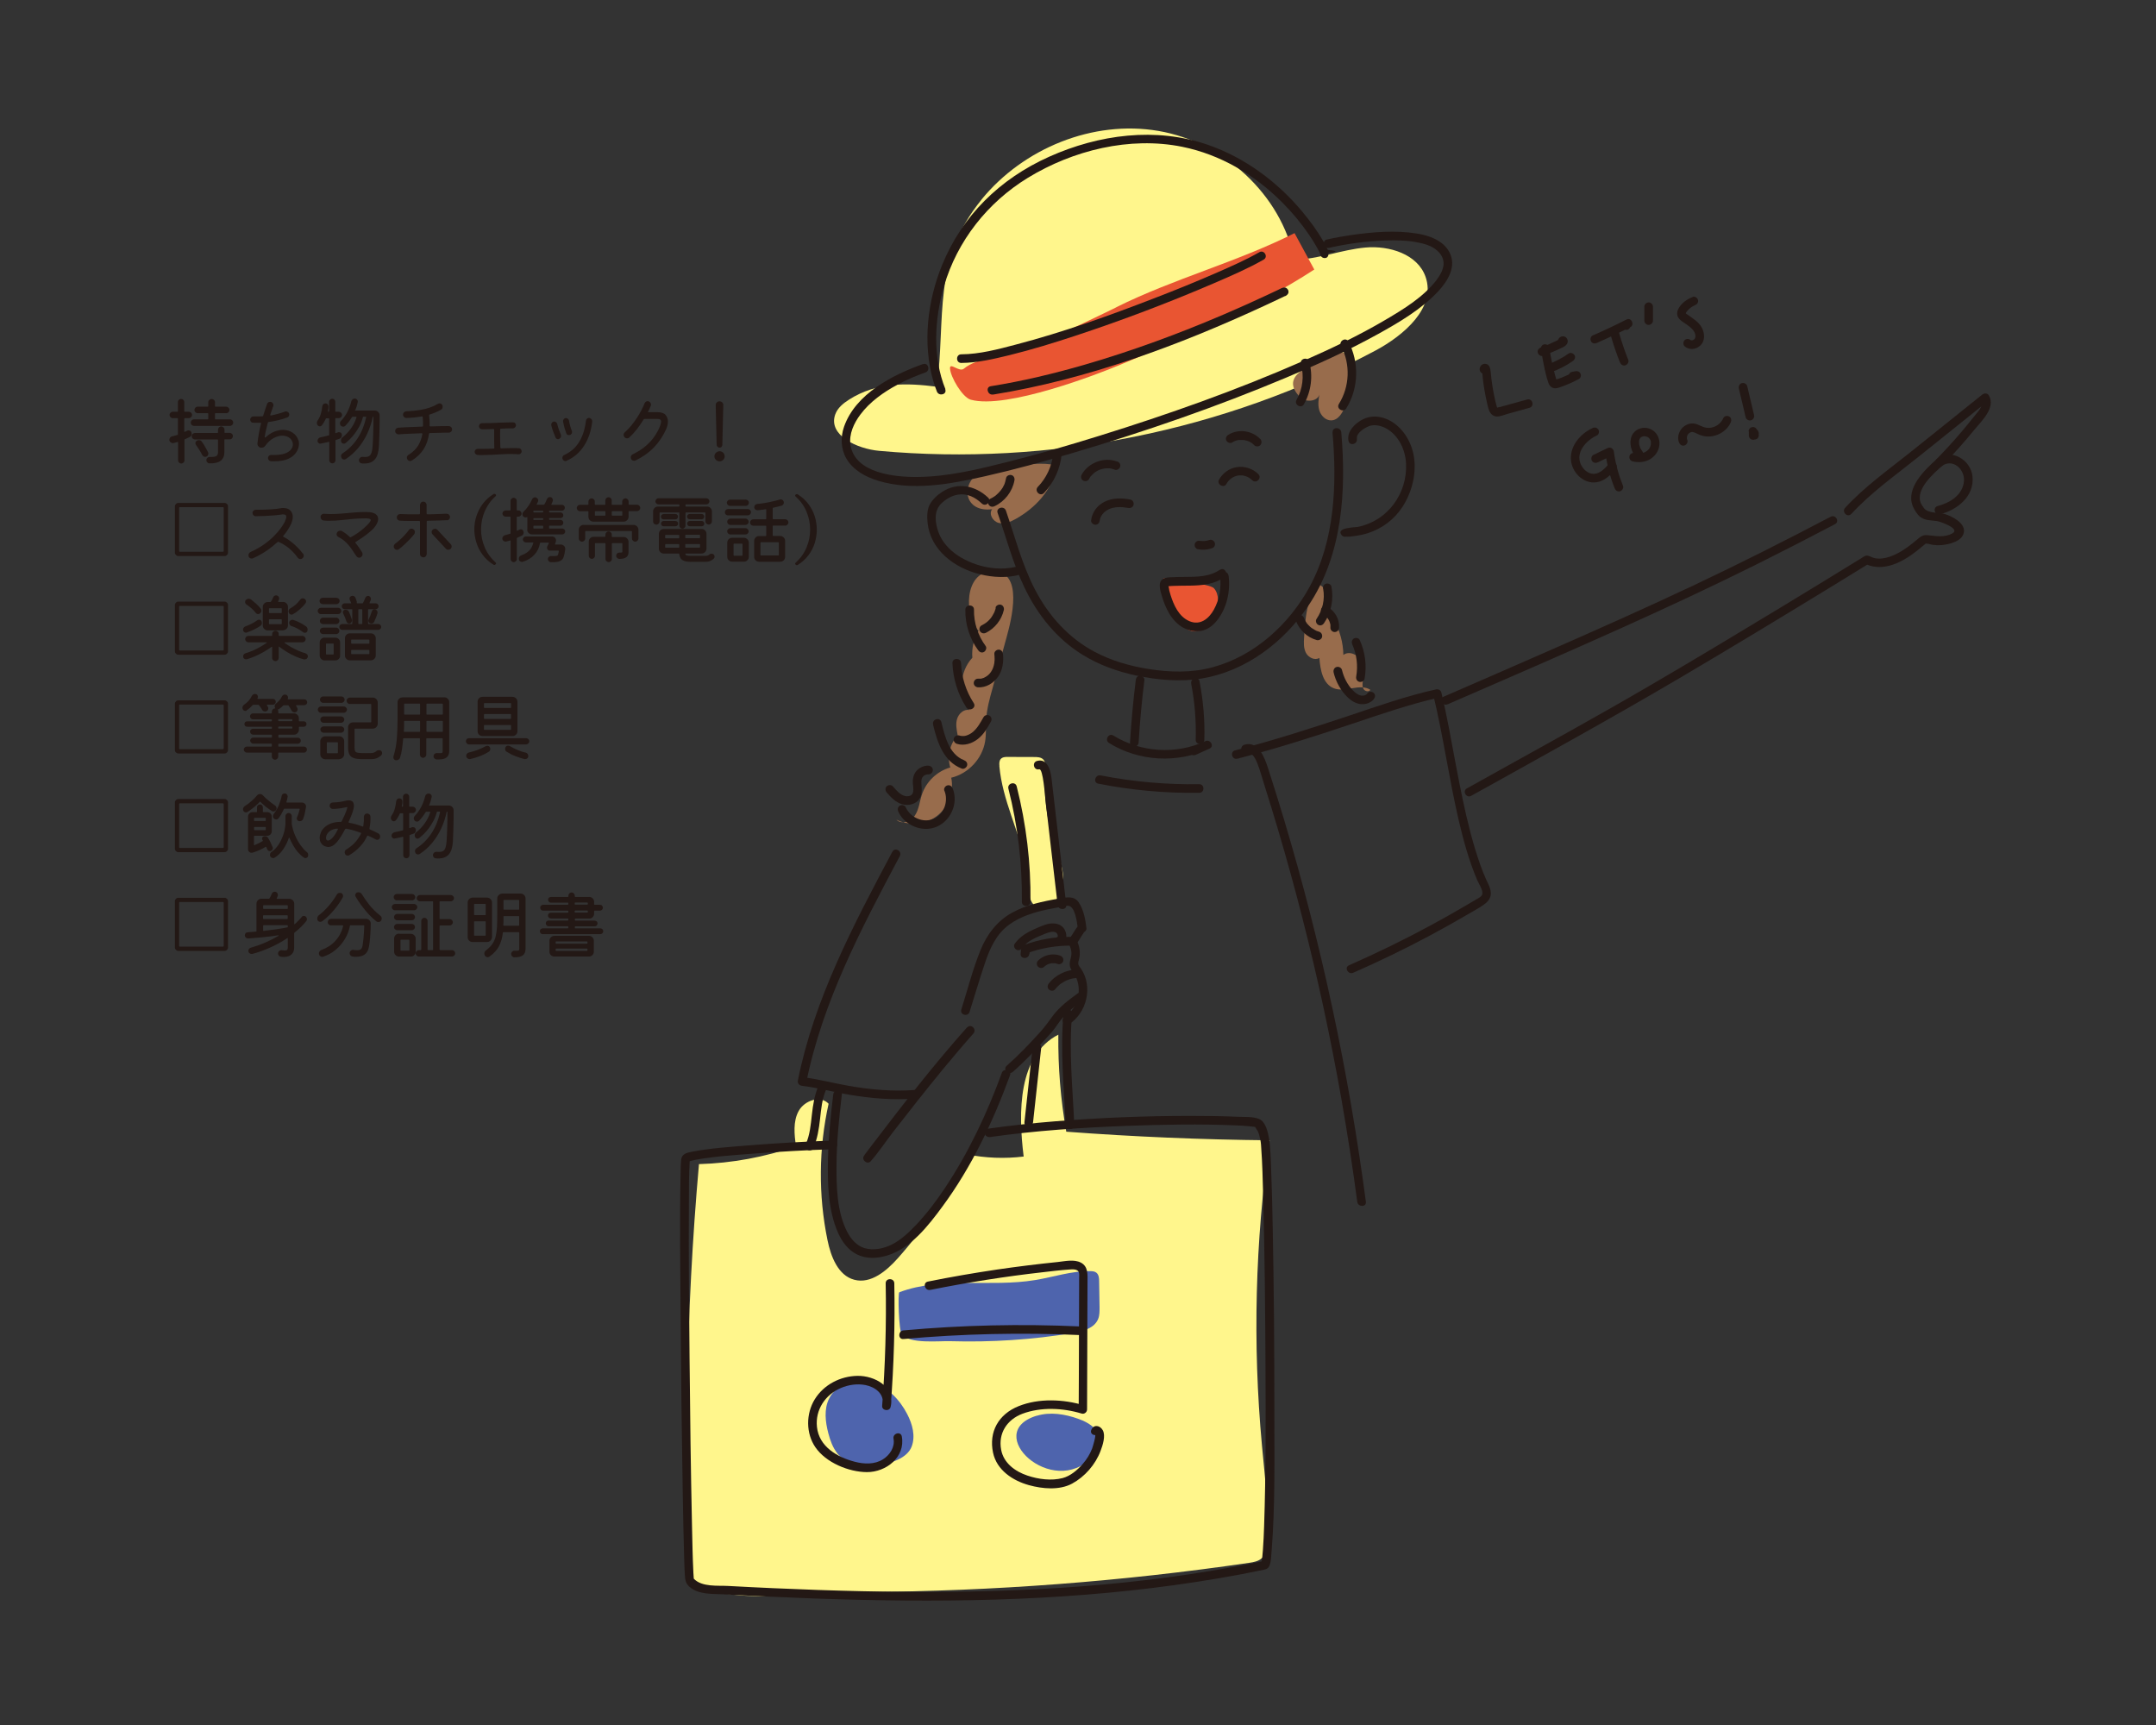 <?xml version="1.0" encoding="UTF-8"?><svg id="_レイヤー_1" xmlns="http://www.w3.org/2000/svg" viewBox="0 0 250 200"><rect x="0" y="0" width="250" height="200" fill="#333333" stroke="none"/><defs><style>.cls-1{fill:#986c4c;}.cls-1,.cls-2,.cls-3,.cls-4,.cls-5{stroke-width:0px;}.cls-2{fill:#231815;}.cls-3{fill:#fff68c;}.cls-4{fill:#4e64ad;}.cls-5{fill:#e95532;}</style></defs><path class="cls-2" d="M22.24,50.27c0,.08-.02.16-.06.23-.04.07-.1.13-.18.17-.09.04-.19.08-.28.13-.1.05-.19.09-.29.13-.03,0-.04.03-.04.06v2.38c0,.1-.04.19-.11.26-.07.07-.16.11-.26.11s-.18-.04-.26-.11c-.07-.07-.11-.16-.11-.26v-2.09s-.02-.05-.06-.04c-.08.02-.16.05-.24.07-.08.03-.17.05-.25.06-.02,0-.04,0-.08,0-.1,0-.18-.04-.26-.11-.08-.07-.12-.16-.12-.27,0-.1.03-.18.09-.26.06-.07.14-.12.23-.14.11-.03.22-.06.32-.08.11-.03.21-.06.31-.09.03-.01.04-.03.04-.06v-1.83s-.02-.05-.05-.05h-.55c-.1,0-.19-.04-.26-.11-.07-.07-.11-.16-.11-.26s.04-.18.11-.26c.07-.07.16-.11.26-.11h.55s.05-.02.05-.05v-1.08c0-.1.04-.18.11-.25.07-.07.16-.11.26-.11s.19.04.26.11c.07.07.11.16.11.25v1.08s.02.05.05.05h.48c.1,0,.19.04.26.11.07.07.11.16.11.26,0,.1-.04.18-.11.26-.07.07-.16.11-.26.11h-.48s-.05.02-.05.05v1.5s0,.03.02.04.03,0,.04,0c.05-.02.09-.05.14-.07s.1-.05.14-.07c.03-.02.06-.03.09-.03.03,0,.06,0,.08,0,.09,0,.17.03.24.1.07.07.1.16.1.28ZM22.49,48.62h1.61s.05-.02.05-.05v-.61s-.02-.05-.05-.05h-1.17c-.1,0-.19-.04-.27-.11-.07-.07-.11-.16-.11-.27s.04-.19.11-.27c.07-.07.16-.11.27-.11h1.17s.05-.02.05-.05v-.46c0-.11.04-.2.12-.27.08-.07.17-.11.27-.11.11,0,.2.04.28.11.07.07.11.16.11.27v.46s.02.05.05.05h1.24c.1,0,.19.04.27.11.07.07.11.16.11.27s-.04.19-.11.27c-.07.07-.16.11-.27.11h-1.24s-.05.02-.05.05v.61s.02.05.05.05h1.68c.11,0,.2.04.27.11.07.07.11.16.11.27s-.04.19-.11.27c-.07.07-.16.11-.27.11h-4.17c-.1,0-.18-.04-.26-.11-.07-.07-.11-.16-.11-.27s.04-.19.11-.27c.07-.07.16-.11.26-.11ZM26.02,50.14s.02.05.05.05h.57c.1,0,.18.04.26.11.07.07.11.16.11.26s-.04.19-.11.27-.16.11-.26.11h-.57s-.05.02-.05.05v1.42c0,.91-.58,1.35-1.74,1.31-.1,0-.18-.04-.25-.12-.07-.07-.1-.16-.1-.25,0-.11.04-.2.12-.27s.17-.11.28-.1c.37.01.61-.02.75-.1s.2-.23.2-.46v-1.42s-.02-.05-.05-.05h-2.63c-.1,0-.18-.04-.26-.11s-.11-.16-.11-.27.04-.19.11-.26c.07-.07.16-.11.26-.11h2.63s.05-.02.05-.05v-.33c0-.1.04-.19.11-.27.07-.07.16-.11.27-.11s.18.04.26.11c.07.07.11.16.11.27v.33ZM24.13,52.44s.03.1.03.15c0,.09-.03.18-.1.26-.07.08-.16.12-.27.12-.07,0-.13-.02-.2-.06-.06-.04-.11-.09-.15-.17-.09-.18-.2-.37-.33-.58s-.25-.39-.37-.55c-.05-.07-.08-.14-.08-.22,0-.13.05-.23.16-.29.08-.05.16-.07.24-.07.14,0,.25.05.33.16.13.17.26.37.39.61.13.23.25.44.34.63Z"/><path class="cls-2" d="M34.62,51.04c.03.11.05.24.05.39,0,.21-.04.43-.13.66-.09.23-.24.46-.45.67-.21.21-.5.38-.87.52-.37.13-.83.2-1.39.2h-.2c-.07,0-.14,0-.21,0-.09-.01-.17-.05-.24-.12-.07-.07-.1-.15-.1-.25,0-.11.04-.2.12-.27.08-.07.18-.1.28-.09.06,0,.13,0,.19,0h.18c.47,0,.87-.06,1.18-.17.31-.11.55-.26.7-.45s.23-.38.23-.59c0-.17-.05-.33-.14-.49-.09-.16-.23-.29-.43-.39-.19-.1-.41-.15-.67-.15-.3,0-.62.09-.97.27-.35.18-.68.48-.99.9-.11.15-.26.23-.46.23-.13,0-.24-.05-.33-.15s-.13-.21-.12-.34c.04-.39.1-.78.17-1.17.07-.39.15-.78.25-1.16,0,0,0,0,0-.01s0,0,0-.01c0-.05-.03-.06-.08-.05-.06,0-.11,0-.17,0h-.17c-.09,0-.18,0-.26,0s-.17,0-.25-.01c-.1,0-.18-.04-.24-.11s-.09-.15-.09-.24c0-.11.04-.2.11-.27.07-.07.16-.11.27-.11h.34c.1,0,.2,0,.32,0,.12,0,.24,0,.37-.01.05,0,.08-.02.09-.06.07-.24.15-.48.23-.71.08-.23.15-.46.23-.67.07-.16.19-.24.35-.24.11,0,.21.04.28.12.07.08.11.17.11.26,0,.04,0,.08-.03.13-.06.16-.11.32-.17.49-.06.16-.12.33-.17.49,0,0,0,.01,0,.02s0,.01,0,.02c0,.04.03.06.08.05.25-.05.51-.1.78-.18.27-.07.54-.16.82-.26.05-.02.09-.03.14-.03.1,0,.18.03.26.1s.12.16.12.27c0,.07-.02.14-.06.2s-.09.1-.17.13c-.32.12-.67.23-1.04.32-.38.09-.75.16-1.13.21-.05.01-.07.03-.08.07-.07.28-.14.56-.21.84-.06.28-.12.56-.16.84v.02s.01.03.03.03c.04,0,.08-.02.12-.06.32-.29.65-.5.99-.63.34-.13.66-.2.97-.2.43,0,.81.11,1.14.33s.55.52.66.89Z"/><path class="cls-2" d="M39.64,50.39s0,.03,0,.04v.04c0,.19-.09.33-.27.4-.07.02-.14.05-.21.07-.08.03-.15.05-.22.07-.03.01-.04.03-.04.05v2.3c0,.1-.04.19-.11.26-.07.07-.16.1-.25.1s-.18-.03-.25-.1c-.07-.07-.11-.15-.11-.26v-2.09s-.02-.05-.06-.04c-.16.04-.32.08-.48.11s-.31.06-.45.09c-.09.02-.18,0-.25-.07-.08-.06-.12-.14-.12-.24,0-.1.03-.19.1-.27.07-.08.15-.13.25-.15.15-.03.3-.06.47-.1.16-.04.33-.08.49-.12.03-.01.04-.03.04-.05v-1.88s-.02-.05-.05-.05h-.28s-.05.01-.06.04c-.06.14-.13.28-.21.41-.07.13-.16.25-.25.37-.06.07-.13.11-.23.11-.1,0-.19-.04-.26-.13-.06-.07-.09-.16-.09-.26s.03-.19.09-.28c.16-.22.28-.47.37-.76s.14-.58.17-.88c.01-.1.05-.18.12-.25.07-.07.16-.1.25-.1s.18.03.25.1.1.15.1.24,0,.19-.02.29c-.01.1-.03.19-.05.29,0,.03.01.05.05.05h.04s.05-.02.05-.05v-1.1c0-.1.04-.18.11-.25.07-.07.16-.11.25-.11s.18.03.25.1c.07.07.11.15.11.26v1.1s.02.05.05.05h.36c.1,0,.19.04.26.11.07.07.11.16.11.26s-.04.18-.11.26c-.07.07-.16.11-.26.11h-.36s-.05.02-.05.05v1.65s.02.05.06.04c.04-.02.09-.03.13-.05s.08-.03.12-.04c.02-.01.04-.02.06-.02h.06c.08,0,.15.02.21.06.06.04.1.1.11.18ZM41.15,47.54s0,.06.04.06h2.27c.16,0,.29.06.4.17.11.11.16.24.16.4,0,.24,0,.52,0,.82,0,.31-.01.63-.02.96,0,.33-.02.65-.03.96-.01.31-.02.58-.03.81-.04.7-.19,1.21-.46,1.53-.27.32-.67.49-1.22.49-.05,0-.1,0-.15,0s-.11,0-.16-.01c-.1-.01-.18-.05-.24-.12-.06-.07-.09-.15-.09-.25,0-.11.05-.21.14-.29.09-.08.19-.11.31-.1.06,0,.11.01.16.01s.09,0,.13,0c.2,0,.36-.04.47-.12.11-.08.2-.22.26-.41.06-.19.1-.45.12-.79.02-.21.03-.46.04-.73,0-.27.02-.56.03-.87,0-.3.02-.6.02-.9,0-.29,0-.56,0-.8,0-.03-.01-.05-.03-.05s-.04.01-.05.04c-.14.69-.36,1.34-.65,1.96-.29.61-.65,1.17-1.06,1.66-.42.49-.89.91-1.41,1.25-.03.02-.06.03-.09.04-.03.01-.06.02-.1.02-.06,0-.12-.02-.18-.05-.06-.03-.1-.08-.13-.15-.03-.06-.05-.13-.05-.19,0-.15.06-.26.19-.34.7-.46,1.27-1.04,1.73-1.74.46-.7.79-1.52.99-2.44,0-.04-.02-.06-.05-.06h-.27s-.04.01-.05.04c-.1.37-.23.72-.39,1.03-.17.31-.35.6-.54.86-.19.26-.39.48-.58.67s-.37.34-.51.46c-.06.05-.13.07-.2.07-.14,0-.24-.07-.3-.2-.02-.03-.03-.06-.03-.09,0-.03,0-.07,0-.09,0-.15.06-.27.18-.36.37-.29.7-.64.98-1.03.28-.39.5-.82.64-1.29.01-.04,0-.06-.04-.06h-.42s-.05.01-.06.03c-.13.21-.26.4-.39.57-.13.17-.27.33-.4.46-.06.06-.14.09-.23.09-.05,0-.1-.01-.16-.03-.05-.02-.09-.06-.13-.1-.06-.07-.09-.16-.09-.25,0-.11.04-.21.12-.29.28-.29.52-.63.73-1.02.2-.39.36-.81.47-1.26.02-.09.07-.17.14-.22.07-.06.15-.09.24-.09.12,0,.22.04.29.13.07.09.1.18.07.29-.06.31-.15.61-.27.91Z"/><path class="cls-2" d="M52.04,49.4c.1,0,.19.04.27.11.07.07.11.16.11.27s-.04.2-.11.27c-.07.07-.16.11-.27.11-.27,0-.6,0-.99.02-.38.01-.79.02-1.22.03-.04,0-.07.02-.08.07-.09.67-.3,1.26-.61,1.77-.32.51-.78.96-1.39,1.35-.06.03-.12.05-.19.05-.16,0-.26-.07-.33-.2-.04-.06-.05-.13-.05-.19,0-.15.07-.26.21-.34.51-.32.88-.69,1.12-1.1.24-.41.39-.84.47-1.3v-.02s-.02-.07-.07-.07c-.5.02-.99.04-1.46.06-.47.02-.88.04-1.22.07-.11,0-.2-.03-.29-.11s-.12-.17-.12-.28c0-.1.03-.18.1-.26.07-.07.15-.11.25-.12.36-.03.79-.05,1.28-.07s1-.04,1.52-.06c.05,0,.08-.03.08-.08,0-.18,0-.35,0-.52-.01-.17-.02-.34-.04-.52,0-.05-.03-.07-.08-.06-.28.05-.57.09-.87.12-.3.03-.61.05-.93.06-.11,0-.2-.03-.28-.11s-.12-.17-.12-.28c0-.1.04-.19.11-.26.07-.07.16-.11.26-.12.6-.03,1.12-.08,1.57-.15.45-.07.84-.17,1.18-.29.34-.12.65-.26.91-.42.07-.04.13-.06.2-.06.15,0,.26.07.33.2.03.07.04.13.04.19,0,.07-.02.13-.05.2s-.08.11-.15.15c-.4.22-.84.41-1.31.55-.05.01-.07.04-.06.09.02.21.04.42.05.62.01.2.01.4,0,.59,0,.05.04.08.12.08.41-.01.79-.02,1.16-.03.37,0,.68-.01.94-.01Z"/><path class="cls-2" d="M60.14,51.96c.1,0,.18.04.25.12.07.07.1.16.1.25s-.04.18-.11.25c-.07.07-.16.1-.26.09-.25-.02-.52-.03-.82-.03-.36,0-.74,0-1.13.03s-.78.04-1.16.06-.74.03-1.08.03c-.1,0-.19,0-.28,0-.09,0-.18,0-.27-.01-.09-.01-.17-.05-.24-.12-.07-.07-.1-.15-.1-.24,0-.1.04-.19.12-.26.08-.07.16-.1.26-.09.07,0,.15,0,.23,0h.24c.21,0,.42,0,.65-.01.23,0,.46-.02.7-.02.05,0,.08-.03.08-.08,0-.2-.01-.41-.02-.63,0-.22,0-.43,0-.64v-.44c0-.14,0-.28,0-.4,0-.05-.03-.08-.08-.08-.18,0-.36.01-.53.02-.17,0-.33.01-.48.01h-.17c-.05,0-.11,0-.16,0-.09,0-.17-.04-.24-.11-.07-.07-.1-.15-.1-.24,0-.1.04-.19.11-.26.07-.07.16-.1.27-.1.27,0,.6,0,.99-.01s.78-.03,1.18-.05.78-.03,1.13-.03h.28c.1,0,.18.03.24.1.06.07.09.15.09.25,0,.09-.04.17-.11.24-.07.07-.16.11-.25.11-.19,0-.41,0-.65,0-.24,0-.49.01-.74.03-.05,0-.08.03-.08.08,0,.11,0,.24-.01.37,0,.13,0,.27,0,.42,0,.22,0,.45.01.68,0,.23.02.45.02.65,0,.05.03.08.09.08.43-.02.85-.03,1.26-.03h.39c.13,0,.24,0,.35.02Z"/><path class="cls-2" d="M64.88,50.87c-.05.03-.11.05-.17.05-.13,0-.23-.06-.29-.19-.09-.2-.18-.43-.28-.7-.09-.26-.17-.51-.22-.73,0-.02,0-.04,0-.08,0-.09.03-.16.1-.24.07-.07.15-.11.24-.11.08,0,.15.03.22.08.07.05.11.12.13.2.04.19.11.4.18.62.08.23.16.43.24.61.02.05.03.1.03.15,0,.14-.06.25-.18.31ZM65.69,53.43s-.04.01-.06.02c-.02,0-.04.01-.07.01-.09,0-.17-.03-.24-.1s-.11-.16-.11-.27c0-.07.02-.14.06-.21.04-.07.1-.11.18-.14.45-.21.83-.47,1.14-.78.31-.31.55-.66.74-1.03.19-.37.33-.75.42-1.12.1-.37.16-.73.2-1.05.01-.1.06-.18.14-.24s.17-.08.26-.06c.1.02.18.08.25.16.06.09.08.18.07.28-.13,1.1-.45,2.04-.97,2.82-.51.78-1.18,1.34-2,1.7ZM66.11,50.42s-.09.03-.15.03c-.14,0-.24-.07-.3-.21-.07-.19-.14-.41-.21-.66-.07-.25-.12-.49-.16-.72-.01-.1.02-.19.09-.27.07-.08.15-.12.26-.12.08,0,.15.03.22.09.07.06.1.13.12.21.03.21.08.42.14.63.06.21.12.39.18.55.02.04.03.09.03.14,0,.15-.07.26-.21.33Z"/><path class="cls-2" d="M75.13,47.7s0,.03,0,.04c0,.03.02.05.07.05h1.03c.44,0,.75.1.94.31.18.21.28.46.28.76s-.07.6-.21.91c-.37.81-.84,1.51-1.42,2.11s-1.29,1.1-2.13,1.51c-.05.02-.1.03-.17.03-.07,0-.14-.02-.21-.06-.06-.04-.11-.09-.14-.17-.02-.05-.03-.1-.03-.15,0-.17.08-.29.23-.37.62-.3,1.13-.63,1.54-.99.41-.36.75-.73,1-1.12.26-.38.46-.75.6-1.1.1-.26.15-.45.15-.58,0-.11-.04-.2-.11-.24-.08-.05-.19-.07-.33-.07h-1.49s-.07.02-.09.05c-.25.41-.52.8-.81,1.17-.29.37-.58.68-.87.94-.06.06-.14.09-.24.09-.13,0-.23-.05-.32-.15-.06-.07-.09-.15-.09-.24,0-.13.05-.23.15-.32.25-.22.49-.48.73-.76.23-.28.45-.58.65-.88s.38-.61.53-.9c.15-.29.28-.56.37-.81.03-.07.08-.13.14-.18.07-.05.14-.07.21-.07.02,0,.04,0,.07,0,.02,0,.05.01.07.03.08.03.14.09.19.15.04.07.07.14.07.22,0,.05,0,.09-.03.14-.04.11-.09.22-.14.33-.05.11-.11.22-.16.33Z"/><path class="cls-2" d="M83.44,53.49c-.16,0-.3-.06-.42-.17-.12-.11-.18-.25-.18-.41s.06-.31.18-.42c.12-.11.26-.17.42-.17s.31.06.42.17c.11.11.17.25.17.42s-.06.3-.17.41c-.12.11-.25.17-.42.17ZM83.44,51.9c-.09,0-.17-.03-.24-.1-.07-.07-.1-.14-.1-.24l-.11-4.58c0-.13.04-.23.12-.32s.2-.13.32-.13.23.04.32.13c.09.09.13.2.12.32l-.11,4.58c0,.09-.03.17-.09.24-.06.07-.14.1-.24.1Z"/><path class="cls-2" d="M26.04,64.47h-5.37c-.1,0-.19-.04-.27-.12-.08-.08-.12-.17-.12-.28v-5.37c0-.1.04-.19.12-.27s.17-.12.28-.12h5.37c.1,0,.19.04.27.12s.12.17.12.28v5.37c0,.1-.04.19-.12.27-.08.08-.17.12-.28.12ZM20.85,58.8c-.05,0-.08.03-.08.08v5.01c0,.05.03.08.08.08h5.01c.05,0,.08-.03.08-.08v-5.01c0-.05-.03-.08-.08-.08h-5.01Z"/><path class="cls-2" d="M35.14,64.17c.05.07.08.15.08.23,0,.14-.05.25-.16.34-.07.05-.14.08-.22.08-.13,0-.23-.05-.31-.15-.18-.26-.39-.52-.64-.76s-.5-.46-.78-.64c-.27-.19-.54-.34-.82-.45-.04-.02-.07-.01-.1.02-.37.34-.79.68-1.26,1-.47.33-1.01.62-1.6.89-.05.02-.1.03-.16.03-.09,0-.17-.03-.25-.1-.08-.07-.11-.16-.11-.27,0-.09.02-.17.07-.24s.11-.13.19-.16c.55-.25,1.05-.52,1.5-.84.44-.31.83-.63,1.16-.96s.6-.64.82-.94c.22-.3.38-.56.48-.77.11-.25.17-.43.17-.57,0-.18-.11-.27-.34-.27h-.11s-.08,0-.12.02c-.19.03-.46.06-.78.09s-.68.05-1.07.07c-.39.02-.77.03-1.14.03-.1,0-.18-.04-.25-.11-.07-.07-.11-.16-.11-.26,0-.11.04-.2.11-.27s.17-.11.27-.11h.39c.5,0,.98-.02,1.42-.05.45-.03.79-.07,1.04-.12.06-.01.12-.02.18-.03.06,0,.11,0,.17,0,.34,0,.61.09.8.28s.29.43.29.74c0,.29-.08.59-.24.92-.09.19-.21.39-.35.61-.14.22-.31.44-.51.68-.01.01-.02.03-.02.05s.01.04.04.06c.29.14.57.32.85.54.28.21.54.44.78.69.24.24.45.48.62.72Z"/><path class="cls-2" d="M42.56,59.37c.46,0,.79.08.99.23.2.15.3.34.3.57,0,.21-.08.44-.23.69s-.36.48-.62.71c-.34.29-.66.54-.97.75-.31.21-.57.38-.79.52-.05.03-.05.07-.02.11.15.18.29.36.41.54s.24.36.35.54c.04.06.06.13.06.21,0,.15-.06.27-.18.35-.06.05-.13.07-.21.07-.13,0-.24-.06-.33-.18-.2-.31-.38-.58-.54-.81s-.32-.43-.47-.59c-.15-.17-.31-.31-.48-.45-.17-.13-.36-.25-.59-.37-.14-.07-.21-.18-.21-.33,0-.07.02-.13.05-.19.09-.14.22-.21.38-.21.05,0,.11.01.18.04.33.18.64.42.94.71.04.03.08.03.11,0,.24-.13.51-.29.8-.49.29-.2.62-.46.96-.79.36-.34.54-.58.54-.7s-.18-.2-.55-.2c-.57,0-1.1.02-1.58.07s-.93.09-1.36.14c-.43.05-.85.07-1.26.07-.12,0-.24,0-.36,0s-.24-.01-.36-.03c-.1-.01-.19-.06-.25-.14-.07-.08-.1-.17-.1-.27,0-.11.04-.21.13-.28.09-.07.19-.11.3-.09.12,0,.25.01.38.02.13,0,.25.01.38.01.43,0,.87-.02,1.31-.06.44-.04.9-.08,1.37-.12.47-.04.97-.06,1.48-.06Z"/><path class="cls-2" d="M47.95,61.37c.11.09.16.2.16.33,0,.09-.03.17-.09.25-.13.17-.3.35-.5.57-.2.21-.42.42-.64.63-.22.21-.43.38-.63.53-.05.05-.12.07-.21.07-.13,0-.24-.06-.32-.18-.04-.06-.06-.13-.06-.21,0-.14.06-.25.17-.33.19-.14.38-.3.58-.48s.38-.36.55-.55.32-.37.45-.55c.08-.11.18-.16.31-.16.09,0,.17.03.23.09ZM51.84,60.31c-.26.02-.6.03-1,.04-.4,0-.83.02-1.28.03-.05,0-.08.03-.08.08v3.77c0,.1-.04.19-.11.27-.07.08-.17.12-.28.12-.1,0-.19-.04-.27-.11-.08-.07-.12-.17-.12-.27v-3.76c0-.05-.03-.08-.08-.08-.42,0-.82,0-1.21,0-.39,0-.74-.01-1.04-.03-.1,0-.19-.04-.26-.12-.07-.07-.1-.16-.1-.25,0-.11.04-.21.12-.29.08-.08.17-.11.28-.11.31.01.66.02,1.04.03.38,0,.77,0,1.17,0,.05,0,.08-.03.08-.08v-1c0-.1.04-.19.11-.27.07-.08.17-.12.27-.12.11,0,.21.04.28.12.07.08.11.17.11.27v1c0,.05.03.08.08.08.42,0,.83-.01,1.21-.03.38-.01.72-.03,1.01-.04.11,0,.21.03.29.11s.12.17.12.29c0,.1-.03.18-.1.25-.07.07-.15.11-.25.12ZM50.72,61.43l1.55,1.67c.07.07.1.15.1.26,0,.11-.04.2-.13.28-.07.07-.16.1-.26.1-.11,0-.2-.04-.28-.12l-1.55-1.67c-.07-.07-.1-.15-.1-.26,0-.11.04-.21.13-.28.07-.07.15-.1.26-.1.11,0,.2.04.28.12Z"/><path class="cls-2" d="M57.22,65.47c-.49-.3-.9-.67-1.23-1.11-.33-.44-.58-.91-.74-1.42s-.25-1.03-.25-1.56.08-1.05.25-1.56.41-.98.74-1.42.74-.8,1.23-1.11c.03-.02.06-.03.1-.03.05,0,.1.02.14.05s.06.07.06.12c0,.03-.02.07-.05.1-.56.5-.98,1.09-1.27,1.77-.28.68-.42,1.37-.42,2.08s.14,1.4.42,2.07c.28.67.71,1.26,1.27,1.77.03.03.05.07.05.1,0,.04-.02.08-.06.12-.04.04-.08.06-.13.06-.05,0-.08-.01-.11-.03Z"/><path class="cls-2" d="M60.49,62.11l-.25.12c-.08.04-.17.08-.27.12-.03,0-.04.03-.04.06v2.41c0,.1-.04.18-.11.25-.07.07-.16.11-.25.11s-.18-.04-.25-.11c-.07-.07-.11-.16-.11-.25v-2.12s-.02-.05-.06-.04c-.07.02-.15.05-.23.07-.08.03-.16.05-.24.06-.02,0-.04,0-.08,0-.09,0-.17-.03-.24-.1-.07-.07-.11-.15-.11-.26,0-.09.03-.17.09-.24.06-.07.13-.12.22-.14.1-.03.2-.06.3-.08.1-.03.2-.06.3-.09.03-.01.04-.03.04-.06v-1.87s-.02-.05-.05-.05h-.52c-.1,0-.19-.04-.26-.11-.07-.07-.11-.16-.11-.25s.04-.18.11-.25c.07-.07.16-.11.26-.11h.52s.05-.02.05-.05v-1.06c0-.1.04-.18.11-.25.07-.07.16-.11.25-.11.1,0,.19.04.26.11.07.07.1.16.1.25v1.06s.02.05.05.05h.15c.1,0,.18.04.25.11.07.07.11.16.11.25s-.04.18-.11.25c-.07.07-.16.11-.25.11h-.15s-.05.02-.05.05v1.54s0,.03.02.04c.01,0,.03,0,.04,0,.04-.02.08-.04.12-.06.04-.02.08-.04.12-.06.05-.03.1-.04.17-.04.14,0,.24.07.3.21.02.05.03.1.03.15,0,.08-.02.16-.06.23s-.1.12-.17.16ZM64.35,63.07s0,.06.03.06h.65c.16,0,.28.07.39.18.1.11.14.25.12.4-.02.18-.05.34-.08.48-.03.14-.06.25-.09.35-.07.25-.23.42-.46.52-.23.1-.58.14-1.04.12-.09,0-.17-.04-.24-.12-.07-.07-.1-.15-.1-.24,0-.1.04-.19.12-.26s.17-.1.27-.09c.07,0,.13,0,.19,0h.15c.15,0,.26-.01.32-.03s.1-.05.12-.1c.02-.06.03-.13.05-.2.02-.07.04-.15.05-.24v-.02s-.02-.04-.05-.04h-1c-.09,0-.17-.03-.23-.1-.06-.07-.09-.15-.09-.24,0-.06.01-.11.04-.17.03-.05.06-.11.09-.17.03-.06.05-.13.08-.19.02-.04.01-.06-.03-.06h-.93s-.05.01-.06.04c-.09.54-.31,1-.66,1.37-.35.38-.8.65-1.36.82-.02,0-.03,0-.05.01-.01,0-.03,0-.05,0-.09,0-.17-.04-.24-.11-.07-.07-.1-.16-.1-.26,0-.19.09-.32.28-.39.41-.15.72-.34.94-.57.22-.23.37-.52.46-.87.01-.04,0-.06-.04-.06h-.82c-.09,0-.17-.03-.24-.1-.07-.07-.11-.15-.11-.24,0-.1.03-.18.1-.25.07-.07.15-.1.25-.1h3.03c.13,0,.24.04.33.13.09.09.13.19.13.31,0,.02,0,.04,0,.06s0,.04-.01.06c-.01.05-.03.1-.04.15-.02.05-.03.1-.05.15ZM61.15,61.4v-1.41s-.02-.06-.06-.03-.09.03-.15.03c-.1,0-.19-.04-.27-.12-.03-.03-.06-.07-.07-.12-.01-.05-.02-.09-.02-.13,0-.11.04-.21.11-.27.44-.43.78-.92,1.01-1.46.03-.07.08-.12.14-.17.07-.04.14-.06.21-.06.04,0,.08,0,.12.03.16.07.24.18.24.33,0,.05-.01.1-.03.14-.02.05-.05.09-.07.15-.02.05-.05.1-.08.15-.02.04,0,.06.03.06h.79s.05-.01.06-.03c.06-.09.12-.19.17-.3s.1-.21.14-.32c.03-.07.08-.13.14-.18.07-.04.14-.06.21-.06.1,0,.19.04.25.11.06.07.09.16.09.25v.06s0,.04-.02.06c-.02.06-.05.12-.07.18-.02.06-.05.12-.08.18-.02.04,0,.06.03.06h1.18c.1,0,.18.03.25.1.07.07.1.15.1.24,0,.09-.03.17-.1.24-.07.07-.15.1-.25.1h-1.43s-.05.02-.05.05v.1s.02.05.05.05h1.26c.09,0,.17.03.24.1s.1.14.1.24-.03.17-.1.23-.14.09-.24.09h-1.26s-.05.02-.05.05v.1s.02.05.05.05h1.26c.09,0,.17.03.24.1.07.07.1.14.1.24s-.03.17-.1.24c-.07.07-.14.1-.24.1h-1.26s-.05.02-.05.05v.23s.02.05.05.05h1.47c.1,0,.18.03.25.1.07.07.1.15.1.24,0,.09-.03.17-.1.24-.07.07-.15.1-.25.1h-3.49c-.15,0-.29-.05-.4-.16-.11-.11-.17-.24-.17-.4ZM61.85,59.36s.02.05.05.05h1.04s.05-.02.05-.05v-.1s-.02-.05-.05-.05h-1.04s-.05.02-.05.05v.1ZM61.85,60.23s.02.05.05.05h1.04s.05-.02.05-.05v-.1s-.02-.05-.05-.05h-1.04s-.05.02-.05.05v.1ZM61.85,61.23s.02.05.05.05h1.04s.05-.02.05-.05v-.23s-.02-.05-.05-.05h-1.04s-.05.02-.05.05v.23Z"/><path class="cls-2" d="M72.89,58.47s.02.05.05.05h.94c.1,0,.18.04.25.11.07.07.11.16.11.26s-.04.19-.11.26c-.07.07-.16.11-.25.11h-.94s-.05.02-.05.05v.6c0,.15-.06.29-.17.4-.11.11-.24.17-.4.17h-3.52c-.15,0-.29-.05-.4-.16-.11-.11-.17-.24-.17-.4v-.6s-.02-.05-.05-.05h-.94c-.1,0-.18-.04-.25-.11-.07-.07-.11-.16-.11-.26,0-.1.04-.18.11-.26.07-.07.16-.11.25-.11h.94s.05-.02.05-.05v-.33c0-.1.04-.19.11-.26.07-.07.16-.11.26-.11s.18.04.26.11c.07.07.11.16.11.26v.33s.02.05.05.05h1.12s.05-.02.05-.05v-.46c0-.1.04-.19.11-.26.07-.07.16-.11.26-.11s.18.04.26.11.11.16.11.26v.46s.02.05.05.05h1.12s.05-.02.05-.05v-.33c0-.1.04-.19.11-.26.07-.07.16-.11.26-.11s.18.04.26.11c.07.07.11.16.11.26v.33ZM67.67,60.86h5.79c.15,0,.29.05.4.16.11.11.17.24.17.4v1.01c0,.1-.04.18-.11.26-.07.07-.16.11-.26.11-.11,0-.2-.04-.27-.11-.07-.07-.11-.16-.11-.26v-.81s-.02-.05-.05-.05h-5.32s-.05.02-.05.05v.81c0,.1-.04.19-.11.26-.07.07-.16.11-.26.11-.11,0-.2-.04-.27-.11-.07-.07-.11-.16-.11-.26v-1.01c0-.15.06-.29.17-.4.11-.11.25-.17.4-.17ZM70.94,62.21s.02.05.05.05h1.32c.15,0,.29.05.4.16.11.11.17.24.17.4v1.22c0,.51-.35.76-1.06.76-.1,0-.19-.04-.26-.11-.07-.07-.11-.16-.11-.27,0-.1.04-.18.11-.25.07-.07.16-.1.26-.1.17,0,.26,0,.3-.02.03-.01.05-.05.05-.1v-.93s-.02-.05-.05-.05h-1.12s-.05.02-.05.05v1.79c0,.1-.04.18-.11.25-.07.07-.16.11-.26.11-.1,0-.18-.04-.26-.11-.08-.07-.11-.16-.11-.25v-1.79s-.02-.05-.05-.05h-1.12s-.05.02-.05.05v1.42c0,.1-.04.18-.11.25-.07.07-.16.11-.25.11s-.18-.04-.25-.11c-.07-.07-.11-.16-.11-.25v-1.63c0-.15.05-.29.16-.4.11-.11.24-.17.4-.17h1.32s.05-.02.05-.05v-.21c0-.1.04-.19.11-.26.07-.07.16-.11.26-.11s.18.04.26.11c.07.07.11.16.11.26v.21ZM70.2,59.32s-.02-.05-.05-.05h-1.12s-.05.02-.05.05v.42s.02.05.05.05h1.12s.05-.02.05-.05v-.42ZM70.94,59.74s.02.05.05.05h1.12s.05-.02.05-.05v-.42s-.02-.05-.05-.05h-1.12s-.05.02-.05.05v.42Z"/><path class="cls-2" d="M78.79,59.47s-.02-.05-.05-.05h-2.21s-.05.02-.05.05v.98c0,.11-.04.2-.11.27s-.16.11-.26.11c-.1,0-.19-.04-.27-.11-.08-.07-.11-.16-.11-.27v-1.15c0-.15.05-.29.16-.4.11-.11.24-.17.4-.17h2.44s.05-.02.05-.05v-.15s-.02-.05-.05-.05h-2.37c-.09,0-.17-.03-.25-.1-.07-.07-.11-.15-.11-.25s.04-.18.1-.25c.07-.07.15-.11.25-.11h5.56c.1,0,.18.04.25.11.07.07.1.16.1.25,0,.09-.03.17-.1.24-.07.07-.15.11-.25.11h-2.37s-.05.02-.05.05v.15s.02.05.05.05h2.44c.16,0,.29.05.4.16s.17.24.17.4v1.15c0,.11-.04.2-.11.27s-.16.11-.26.11c-.1,0-.19-.04-.27-.11s-.11-.16-.11-.27v-.98s-.02-.05-.05-.05h-2.21s-.05.02-.05.05v1.48c0,.1-.04.18-.11.25-.07.07-.16.11-.25.11s-.18-.04-.25-.11c-.07-.07-.11-.16-.11-.25v-1.48ZM82.75,64.28c.07.07.11.15.11.25s-.03.18-.1.24c-.14.14-.29.23-.45.29s-.36.08-.6.08h-1.6c-.34,0-.6-.04-.79-.11-.19-.07-.33-.18-.41-.32s-.13-.3-.15-.48c0-.03-.02-.05-.05-.05h-1.74c-.15,0-.29-.05-.4-.16-.11-.11-.17-.24-.17-.4v-1.72c0-.15.05-.29.16-.4.11-.11.24-.17.4-.17h4.39c.15,0,.29.05.4.16.11.11.17.24.17.4v1.72c0,.15-.06.29-.17.4-.11.11-.25.17-.4.17h-1.84s-.05.02-.04.05c.01.08.06.14.15.17.09.03.26.05.52.05h1.57c.15,0,.26-.01.33-.03s.14-.07.22-.13c.03-.03.07-.06.12-.07.05-.01.09-.02.13-.02.05,0,.09,0,.13.02.04.01.08.04.11.07ZM76.95,59.59h1.36c.09,0,.16.03.22.09.06.06.09.13.09.22,0,.09-.03.17-.09.23-.06.06-.14.09-.22.09h-1.36c-.09,0-.16-.03-.22-.09-.06-.06-.09-.14-.09-.22s.03-.16.09-.22c.06-.06.13-.09.21-.09ZM76.95,60.4h1.36c.09,0,.17.03.23.09.06.06.09.14.09.22s-.03.16-.09.22c-.06.06-.14.09-.22.09h-1.36c-.09,0-.16-.03-.22-.09-.06-.06-.09-.14-.09-.22s.03-.16.09-.22c.06-.06.13-.09.21-.09ZM78.71,62.41s.05-.02.05-.05v-.3s-.02-.05-.05-.05h-1.53s-.05.02-.05.05v.3s.02.05.05.05h1.53ZM78.76,63.14s-.02-.05-.05-.05h-1.53s-.05.02-.05.05v.31s.02.05.05.05h1.53s.05-.02.05-.05v-.31ZM79.46,62.35s.02.05.05.05h1.61s.05-.02.05-.05v-.3s-.02-.05-.05-.05h-1.61s-.05.02-.05.05v.3ZM79.51,63.08s-.05.02-.05.05v.31s.02.05.05.05h1.61s.05-.02.05-.05v-.31s-.02-.05-.05-.05h-1.61ZM79.99,59.59h1.37c.08,0,.15.03.21.09.06.06.09.13.09.22s-.03.16-.09.22c-.06.06-.13.09-.21.09h-1.37c-.09,0-.17-.03-.23-.09-.06-.06-.09-.14-.09-.22s.03-.16.09-.22c.06-.06.14-.09.22-.09ZM79.99,60.4h1.37c.09,0,.16.03.22.09.06.06.09.14.09.22s-.03.16-.09.22c-.06.06-.13.09-.21.09h-1.37c-.09,0-.17-.03-.23-.09-.06-.06-.09-.14-.09-.22s.03-.16.09-.22c.06-.06.14-.09.22-.09Z"/><path class="cls-2" d="M84.41,59.02h2.31c.1,0,.18.04.25.11.07.07.11.16.11.26,0,.09-.04.17-.11.25-.07.07-.16.11-.25.11h-2.31c-.1,0-.19-.04-.26-.11-.07-.07-.1-.16-.1-.25,0-.1.04-.19.11-.26.07-.07.16-.11.25-.11ZM86.48,58.65h-1.84c-.1,0-.18-.04-.25-.11-.07-.07-.11-.16-.11-.25,0-.1.04-.18.11-.25.07-.07.16-.11.25-.11h1.84c.1,0,.18.03.25.1.07.07.11.15.11.26,0,.09-.03.17-.1.25-.07.07-.15.11-.26.11ZM86.45,60.86h-1.76c-.1,0-.18-.04-.26-.11-.07-.07-.11-.16-.11-.25,0-.1.04-.19.11-.26.07-.07.16-.11.26-.11h1.76c.1,0,.18.04.25.11.07.07.11.16.11.26,0,.1-.04.18-.11.25-.07.07-.16.11-.25.11ZM86.45,61.97h-1.76c-.1,0-.18-.04-.26-.11-.07-.07-.11-.16-.11-.26,0-.1.04-.18.11-.25.07-.07.16-.11.26-.11h1.76c.1,0,.18.04.25.11.07.07.11.16.11.25,0,.1-.04.19-.11.26-.07.07-.16.11-.25.11ZM84.9,62.35h1.36c.16,0,.29.06.4.17.11.11.17.24.17.4v1.64c0,.16-.06.29-.17.4-.11.11-.24.16-.4.16h-1.36c-.16,0-.29-.05-.4-.16-.11-.11-.17-.24-.17-.4v-1.64c0-.15.05-.29.16-.4.11-.11.24-.17.4-.17ZM85.06,64.38s.02.05.05.05h.94s.05-.02.05-.05v-1.3s-.02-.05-.05-.05h-.94s-.05.02-.05.05v1.3ZM89.6,60.15s.02.05.05.05h1.4c.1,0,.19.04.26.11.07.07.11.16.11.26,0,.1-.04.18-.11.26-.07.07-.16.11-.26.11h-1.4s-.05.02-.05.05v1.1s.02.05.05.05h.82c.15,0,.29.06.4.17.11.11.17.24.17.4v1.85c0,.15-.05.29-.16.4-.11.11-.24.17-.4.17h-2.46c-.16,0-.29-.05-.4-.16-.11-.11-.17-.24-.17-.4v-1.85c0-.15.05-.28.16-.4.11-.11.24-.17.4-.17h.79s.05-.02.05-.05v-1.1s-.02-.05-.05-.05h-1.46c-.1,0-.18-.04-.26-.11-.07-.07-.11-.16-.11-.26s.04-.19.11-.26c.07-.07.16-.11.26-.11h1.46s.05-.02.05-.05v-1.07s-.02-.06-.05-.05c-.17.03-.33.05-.49.07s-.32.04-.47.05c-.1,0-.19-.03-.27-.09-.07-.07-.11-.16-.11-.27,0-.1.03-.18.1-.25.07-.07.15-.11.24-.12.27-.02.56-.06.86-.11.31-.05.61-.11.91-.18.3-.07.58-.14.84-.22.02-.01.04-.02.06-.02h.06c.1,0,.18.03.25.1s.11.16.11.27c0,.08-.02.15-.07.22s-.12.11-.2.14c-.14.04-.3.08-.46.12s-.34.08-.52.12c-.03.01-.04.03-.04.05v1.23ZM88.18,64.35s.02.05.05.05h2.03s.05-.02.05-.05v-1.43s-.02-.05-.05-.05h-2.03s-.05.02-.05.05v1.43Z"/><path class="cls-2" d="M92.5,65.5s-.06.03-.1.03c-.05,0-.1-.02-.14-.06s-.06-.08-.06-.12c0-.03.02-.07.05-.1.57-.51.99-1.1,1.27-1.77.28-.67.42-1.36.42-2.07s-.14-1.4-.42-2.08-.7-1.26-1.27-1.77c-.03-.03-.05-.07-.05-.1,0-.05.02-.09.06-.12.04-.03.08-.05.13-.05.05,0,.08.01.11.03.49.3.9.67,1.23,1.11.33.44.58.91.74,1.42s.24,1.03.24,1.56-.08,1.05-.24,1.56-.41.99-.74,1.42c-.33.44-.74.8-1.23,1.11Z"/><path class="cls-2" d="M26.04,75.91h-5.37c-.1,0-.19-.04-.27-.12-.08-.08-.12-.17-.12-.28v-5.37c0-.1.04-.19.12-.27s.17-.12.28-.12h5.37c.1,0,.19.04.27.12s.12.17.12.28v5.37c0,.1-.04.19-.12.27-.08.08-.17.12-.28.12ZM20.85,70.25c-.05,0-.08.03-.08.08v5.01c0,.05.03.08.08.08h5.01c.05,0,.08-.03.08-.08v-5.01c0-.05-.03-.08-.08-.08h-5.01Z"/><path class="cls-2" d="M35.42,75.75c.08.02.15.07.2.13.05.06.08.13.08.21,0,.1-.04.19-.11.26-.07.07-.16.1-.26.1-.03,0-.06,0-.08,0-.34-.08-.68-.2-1.03-.36-.35-.16-.69-.33-1-.53-.32-.2-.6-.39-.84-.58-.04-.03-.06-.02-.06.03v1.26c0,.1-.04.19-.11.27-.07.07-.16.11-.27.11s-.19-.04-.27-.11c-.07-.07-.11-.16-.11-.27v-1.25s-.02-.05-.06-.03c-.26.19-.56.39-.89.58-.34.19-.68.37-1.03.52-.35.15-.68.27-.98.35-.01,0-.03,0-.04,0h-.04c-.09,0-.16-.03-.23-.09-.07-.06-.1-.15-.1-.26,0-.08.03-.15.08-.22s.12-.11.2-.13c.26-.07.54-.18.83-.3.29-.13.58-.27.86-.43.28-.16.54-.32.76-.48.02-.01.03-.02.02-.04,0-.01-.02-.02-.05-.02h-2.09c-.1,0-.18-.04-.26-.11-.07-.07-.11-.16-.11-.26,0-.1.04-.18.11-.26s.16-.11.26-.11h2.71s.05-.02.05-.05v-.17c0-.1.04-.19.11-.27.08-.07.16-.11.27-.11s.19.04.27.11c.08.07.11.16.11.27v.17s.02.05.05.05h2.71c.1,0,.18.04.25.11.07.07.11.16.11.26,0,.1-.04.18-.11.26-.07.07-.16.11-.25.11h-2.05s-.04,0-.04.03,0,.03.03.05c.23.17.49.34.78.5.29.16.57.3.85.42s.54.21.77.27ZM28.62,73.34s-.03.01-.05.01c-.02,0-.03,0-.05,0-.09,0-.17-.03-.24-.1-.07-.07-.1-.15-.1-.25,0-.08.03-.16.08-.23.05-.07.12-.12.2-.15.49-.17.95-.4,1.38-.71.06-.04.12-.06.19-.06.13,0,.22.05.28.15.04.06.06.14.06.23,0,.13-.05.23-.15.31-.13.1-.29.2-.48.3-.19.1-.38.2-.57.28-.19.08-.38.15-.55.21ZM28.6,70.1c-.12-.07-.18-.18-.18-.31,0-.09.03-.17.09-.22.09-.1.2-.15.34-.15.1,0,.19.03.27.09.18.14.38.31.58.49s.38.37.52.55c.06.07.09.15.09.24,0,.13-.05.23-.15.32-.08.06-.15.09-.22.09-.11,0-.21-.05-.29-.15-.14-.18-.31-.36-.49-.52s-.37-.3-.55-.42ZM32.82,73.09h-1.78c-.15,0-.29-.06-.4-.17-.11-.11-.17-.24-.17-.4v-2.15c0-.15.06-.29.17-.4.11-.11.25-.17.4-.17h.3s.05-.01.07-.03c.05-.07.09-.15.14-.23s.08-.16.11-.25c.03-.08.07-.14.14-.19.06-.05.13-.07.21-.07.02,0,.03,0,.05,0,.02,0,.03,0,.05.01.08.02.14.07.19.13.05.07.07.14.07.22v.06s0,.04-.02.06l-.1.22s0,.06.04.06h.53c.16,0,.29.05.4.16s.17.24.17.4v2.15c0,.15-.05.29-.16.4-.11.11-.24.17-.4.17ZM32.62,71.08s.05-.02.05-.05v-.46s-.02-.05-.05-.05h-1.38s-.05.02-.05.05v.46s.02.05.05.05h1.38ZM31.24,71.8s-.05.02-.05.05v.47s.02.05.05.05h1.38s.05-.02.05-.05v-.47s-.02-.05-.05-.05h-1.38ZM33.97,71.22c-.06.03-.11.04-.16.04-.15,0-.26-.07-.32-.22-.02-.05-.03-.09-.03-.14,0-.17.07-.29.21-.37.46-.25.83-.58,1.12-.98.09-.12.19-.18.33-.18.07,0,.13.02.18.05.13.07.19.18.19.32,0,.07-.02.13-.06.19-.16.23-.38.46-.65.7-.27.24-.54.44-.81.58ZM34,71.87c.52.17,1.02.42,1.48.75.13.09.19.22.19.38,0,.06-.01.12-.04.19-.02.06-.06.1-.11.13-.05.03-.11.05-.16.05-.07,0-.13-.02-.19-.06-.45-.34-.91-.58-1.39-.73-.07-.03-.14-.08-.18-.14s-.07-.14-.07-.21c0-.11.04-.2.12-.27s.16-.1.25-.1c.02,0,.04,0,.06,0,.02,0,.03,0,.05.01Z"/><path class="cls-2" d="M39.22,71.2h-2.02c-.1,0-.18-.04-.25-.11-.07-.07-.11-.16-.11-.26,0-.1.04-.18.11-.25.07-.07.16-.11.25-.11h2.02c.1,0,.18.04.25.11.07.07.11.16.11.25,0,.1-.04.19-.11.26-.07.07-.16.11-.25.11ZM39,70.05h-1.57c-.1,0-.19-.04-.27-.11-.07-.07-.11-.16-.11-.26,0-.1.04-.19.11-.26.07-.07.16-.11.27-.11h1.57c.1,0,.19.04.27.11s.11.16.11.26c0,.1-.04.19-.11.26-.07.07-.16.11-.27.11ZM37.63,73.93h1.24c.15,0,.29.05.4.16.11.11.17.24.17.4v1.52c0,.15-.05.28-.16.39-.11.11-.24.17-.4.17h-1.24c-.15,0-.29-.06-.4-.17-.11-.11-.17-.25-.17-.39v-1.52c0-.15.06-.29.17-.4.11-.11.25-.17.4-.17ZM37.46,71.61h1.52c.1,0,.18.04.26.11.07.07.11.16.11.27s-.04.19-.11.26c-.07.07-.16.11-.26.11h-1.52c-.1,0-.18-.04-.26-.11-.08-.07-.11-.16-.11-.26s.04-.19.11-.27c.07-.07.16-.11.26-.11ZM37.46,72.77h1.52c.1,0,.18.04.26.11.07.07.11.16.11.26,0,.11-.04.2-.11.27-.07.07-.16.11-.26.11h-1.52c-.1,0-.19-.04-.26-.11-.07-.07-.11-.16-.11-.27s.04-.19.11-.26c.07-.07.16-.11.26-.11ZM37.8,75.83s.02.05.05.05h.79s.05-.02.05-.05v-1.17s-.02-.05-.05-.05h-.79s-.05.02-.05.05v1.17ZM42.69,72.3s.02.05.05.05h1.11c.1,0,.18.03.25.1s.1.15.1.24c0,.09-.03.17-.1.24-.07.07-.15.1-.25.1h-4.15c-.1,0-.18-.03-.25-.1-.07-.07-.1-.15-.1-.24,0-.1.03-.18.1-.24.07-.07.15-.1.24-.1h1.11s.05-.02.05-.05v-1.62s-.02-.05-.05-.05h-.83c-.09,0-.17-.03-.24-.1-.07-.07-.1-.15-.1-.24,0-.1.03-.18.1-.24.07-.07.15-.1.24-.1h.69s.04,0,.06,0c0,0,0-.01,0-.02-.02-.06-.05-.12-.07-.18s-.06-.13-.09-.19c-.02-.05-.03-.09-.03-.15,0-.15.07-.25.21-.3.05-.02.09-.03.13-.03.07,0,.14.02.21.06.07.04.11.1.14.17l.15.43s.02.09,0,.15c0,.04.02.06.05.06h.6s.05-.01.06-.03c.11-.21.21-.41.28-.61.03-.07.07-.12.13-.16.06-.04.12-.06.19-.06.1,0,.18.04.24.11.06.07.09.15.09.24,0,.02,0,.03,0,.05s0,.03-.01.05c-.02.06-.05.11-.07.17-.02.06-.05.12-.08.18-.02.04,0,.06.04.06h.67c.1,0,.18.03.24.1.07.07.1.15.1.24,0,.09-.03.17-.1.24-.07.07-.15.1-.24.1h-.83s-.05.02-.05.05v1.62ZM40.47,72.29c-.06,0-.12-.02-.17-.06-.06-.04-.1-.09-.12-.15-.05-.15-.1-.31-.17-.48-.07-.16-.14-.31-.21-.45-.03-.06-.04-.11-.04-.16,0-.14.07-.24.21-.28.02,0,.04,0,.06-.01.02,0,.04,0,.06,0,.17,0,.29.08.37.23.06.14.12.29.18.45.06.16.11.31.16.46,0,.02,0,.03.01.05s0,.03,0,.05c0,.09-.03.17-.09.25-.06.07-.15.11-.26.11ZM40.56,73.43h2.44c.15,0,.29.05.4.16.11.11.17.24.17.4v2c0,.15-.05.29-.16.4-.11.11-.24.17-.4.17h-2.44c-.16,0-.29-.05-.4-.16-.11-.11-.17-.24-.17-.4v-2c0-.15.05-.29.16-.4.11-.11.24-.17.4-.17ZM42.78,74.63s.05-.02.05-.05v-.38s-.02-.05-.05-.05h-2.01s-.05.02-.05.05v.38s.02.05.05.05h2.01ZM40.77,75.35s-.05.02-.05.05v.39s.02.05.05.05h2.01s.05-.02.05-.05v-.39s-.02-.05-.05-.05h-2.01ZM42.01,70.68s-.02-.05-.05-.05h-.36s-.05.02-.05.05v1.62s.02.05.05.05h.36s.05-.02.05-.05v-1.62ZM43.11,70.9c.05-.17.15-.25.32-.25.1,0,.19.04.25.11.07.07.1.15.1.24,0,.02,0,.03,0,.05s0,.03-.01.05c-.05.16-.1.33-.17.5-.07.17-.14.33-.21.49-.06.13-.17.2-.33.2-.11,0-.19-.03-.26-.09-.06-.06-.09-.14-.09-.22,0-.05.01-.1.03-.15.14-.27.26-.58.37-.93Z"/><path class="cls-2" d="M26.04,87.36h-5.37c-.1,0-.19-.04-.27-.12-.08-.08-.12-.17-.12-.28v-5.37c0-.1.04-.19.12-.27s.17-.12.28-.12h5.37c.1,0,.19.04.27.12s.12.17.12.28v5.37c0,.1-.04.19-.12.27-.08.08-.17.12-.28.12ZM20.85,81.69c-.05,0-.08.03-.08.08v5.01c0,.05.03.08.08.08h5.01c.05,0,.08-.03.08-.08v-5.01c0-.05-.03-.08-.08-.08h-5.01Z"/><path class="cls-2" d="M28.61,82.39s-.05.03-.08.03-.06,0-.09,0c-.14,0-.24-.07-.3-.21-.02-.05-.03-.09-.03-.14,0-.15.07-.27.21-.38.38-.25.67-.58.88-1,.09-.15.21-.23.37-.23.11,0,.19.03.25.1.06.07.09.15.09.23,0,.03,0,.07-.03.12,0,0-.01.01-.01.03,0,.01,0,.02-.01.03-.02.04,0,.06.03.06h1.75c.1,0,.18.03.24.1.07.07.1.15.1.24s-.03.17-.1.24-.15.1-.24.1h-.66c-.05,0-.06.02-.03.06.02.03.04.07.06.1.02.03.04.07.06.1.03.06.04.11.04.16,0,.15-.08.26-.22.33-.04.02-.09.03-.15.03-.07,0-.13-.02-.2-.05-.06-.03-.11-.09-.15-.15-.05-.1-.11-.19-.18-.29-.07-.09-.13-.18-.2-.26-.02-.02-.04-.03-.06-.03h-.58s-.04,0-.06.03c-.1.11-.21.22-.33.33s-.25.2-.4.29ZM32.26,86.51s.02.05.05.05h2.93c.1,0,.18.03.25.1.07.07.1.15.1.25,0,.09-.03.17-.1.24-.07.07-.15.11-.25.11h-2.93s-.05.02-.05.05v.4c0,.1-.04.19-.11.26-.08.07-.16.11-.26.11-.1,0-.19-.04-.26-.11-.07-.07-.11-.16-.11-.26v-.4s-.02-.05-.05-.05h-2.84c-.09,0-.17-.03-.25-.1-.07-.07-.11-.15-.11-.25s.04-.18.11-.25c.07-.07.15-.1.25-.1h2.84s.05-.02.05-.05v-.24s-.02-.05-.05-.05h-2.11c-.09,0-.17-.04-.24-.11-.07-.07-.11-.15-.11-.24,0-.1.04-.18.11-.25.07-.07.15-.1.25-.1h2.11s.05-.02.05-.05v-.24s-.02-.05-.05-.05h-2.14c-.09,0-.17-.04-.24-.11-.07-.07-.1-.15-.1-.24,0-.1.03-.18.1-.24.07-.07.15-.1.24-.1h2.14s.05-.02.05-.05v-.13s-.02-.05-.05-.05h-2.82c-.09,0-.17-.03-.23-.09-.06-.06-.09-.14-.09-.22,0-.09.03-.17.09-.23.06-.06.14-.09.22-.09h2.82s.05-.02.05-.05v-.13s-.02-.05-.05-.05h-2.14c-.09,0-.17-.03-.24-.1-.07-.07-.1-.15-.1-.24,0-.1.03-.18.1-.25.07-.07.15-.1.24-.1h2.14s.05-.02.05-.05v-.16c0-.1.04-.19.11-.26.07-.07.16-.11.26-.11.02,0,.03,0,.02-.03-.01-.01-.02-.02-.02-.03-.03-.07-.04-.13-.04-.17,0-.14.05-.25.16-.33.14-.11.27-.24.39-.38.12-.14.22-.28.29-.44.08-.15.2-.22.36-.22.1,0,.19.03.25.1.07.07.1.15.1.23,0,.05-.01.1-.03.14,0,0,0,0,0,.01s0,0,0,.01c-.02.04,0,.06.04.06h1.86c.1,0,.18.03.25.1.07.07.1.15.1.24s-.03.18-.1.24c-.07.07-.15.1-.25.1h-.91s-.05.02-.03.06c.03.05.06.1.08.15.03.05.05.1.07.14.02.04.03.08.03.13,0,.09-.03.16-.09.24-.06.07-.15.11-.27.11-.15,0-.27-.07-.34-.21-.11-.21-.23-.4-.35-.58-.02-.02-.04-.03-.07-.03h-.49s-.04,0-.06.03c-.14.15-.3.28-.47.4-.05.03-.09.04-.13.04-.03.01-.04.03-.02.06.03.05.05.11.05.19v.17s.02.05.05.05h1.76c.15,0,.29.05.4.16.11.11.17.24.17.4v.31s.02.05.05.05h.52c.09,0,.17.03.23.09.06.06.09.14.09.22,0,.09-.03.17-.09.23-.06.06-.14.09-.22.09h-.52s-.05.02-.05.05v.3c0,.15-.06.29-.17.4-.11.11-.24.17-.4.17h-1.76s-.05.02-.05.05v.25s.02.05.05.05h2.2c.1,0,.18.03.25.1s.1.15.1.25c0,.1-.04.18-.11.25-.07.07-.15.1-.25.1h-2.2s-.05.02-.05.05v.24ZM33.9,83.43s-.02-.05-.05-.05h-1.54s-.05.02-.05.05v.13s.02.05.05.05h1.54s.05-.02.05-.05v-.13ZM33.9,84.29s-.02-.05-.05-.05h-1.54s-.05.02-.05.05v.13s.02.05.05.05h1.54s.05-.02.05-.05v-.13Z"/><path class="cls-2" d="M39.86,82.64h-2.65c-.1,0-.18-.04-.25-.11-.07-.07-.11-.16-.11-.25,0-.1.04-.19.11-.26.07-.07.16-.11.25-.11h2.65c.1,0,.19.04.26.11.07.07.11.16.11.26,0,.1-.04.18-.11.25-.07.07-.16.11-.26.11ZM39.59,81.49h-2.12c-.1,0-.18-.04-.26-.11-.07-.07-.11-.16-.11-.26,0-.1.04-.18.11-.26.07-.07.16-.11.26-.11h2.12c.1,0,.19.04.26.11s.11.16.11.26-.04.18-.11.26c-.07.07-.16.11-.26.11ZM39.55,83.8h-2.03c-.1,0-.18-.04-.26-.11-.07-.07-.11-.16-.11-.26,0-.1.04-.18.11-.26.07-.07.16-.11.26-.11h2.03c.1,0,.19.04.26.11s.11.16.11.26c0,.1-.04.19-.11.26-.07.07-.16.11-.26.11ZM39.55,84.95h-2.03c-.1,0-.18-.04-.26-.11-.07-.07-.11-.16-.11-.26,0-.1.04-.18.11-.25.07-.07.16-.11.26-.11h2.03c.1,0,.19.04.26.11.07.07.11.16.11.25s-.04.18-.11.26c-.07.07-.16.11-.26.11ZM39.35,88.03h-1.64c-.15,0-.29-.06-.4-.17-.11-.11-.17-.24-.17-.4v-1.52c0-.15.06-.29.17-.4.11-.11.25-.17.4-.17h1.64c.15,0,.28.05.39.16.11.11.17.24.17.4v1.52c0,.15-.06.28-.17.39-.11.11-.25.17-.4.17ZM37.95,86.06s-.05.02-.05.05v1.17s.02.05.05.05h1.18s.05-.02.05-.05v-1.17s-.02-.05-.05-.05h-1.18ZM42.98,88.01h-1.12c-.54,0-.93-.1-1.16-.3s-.34-.55-.34-1.04v-2.35c0-.15.06-.29.17-.4.11-.11.24-.17.4-.17h2.07s.05-.02.05-.05v-2.03s-.02-.05-.05-.05h-2.44c-.1,0-.18-.04-.26-.11-.07-.07-.11-.16-.11-.26,0-.1.04-.18.11-.26.07-.07.16-.11.26-.11h2.67c.16,0,.29.06.4.17.11.11.17.24.17.4v2.46c0,.15-.06.29-.17.4-.11.11-.24.17-.4.17h-2.07s-.05.02-.05.05v2.14c0,.21.03.35.09.45.06.09.19.15.39.17.2.02.49.03.88.03.25,0,.45,0,.59-.01.14,0,.25-.03.34-.07.09-.04.18-.1.27-.18.07-.06.16-.09.27-.09s.19.03.26.09c.07.07.11.15.11.26s-.04.19-.11.26c-.18.16-.36.27-.55.34-.19.07-.41.1-.66.1Z"/><path class="cls-2" d="M46.68,80.85h4.84c.15,0,.29.05.4.16.11.11.17.24.17.4v5.68c0,.32-.1.56-.29.72-.19.16-.5.24-.91.24h-.13s-.09,0-.14,0c-.1-.01-.18-.05-.25-.12-.07-.07-.1-.15-.1-.24,0-.11.04-.21.12-.28.08-.07.18-.11.28-.1.08,0,.15.01.21.01.06,0,.11,0,.15,0,.14,0,.23-.02.26-.05.03-.03.04-.08.04-.16v-1.47s-.02-.05-.05-.05h-1.8s-.05.02-.05.05v1.85c0,.1-.04.18-.11.26-.07.07-.16.11-.26.11s-.19-.04-.26-.11c-.07-.07-.11-.16-.11-.26v-1.85s-.02-.05-.05-.05h-1.84s-.05.02-.05.05c-.03.4-.08.79-.13,1.17-.05.38-.13.73-.23,1.03-.02.09-.08.17-.16.22s-.17.09-.27.09c-.1,0-.19-.03-.25-.1-.07-.07-.1-.15-.1-.24,0-.02,0-.03,0-.05,0-.02,0-.03.01-.05.2-.63.33-1.3.39-2,.06-.7.09-1.49.09-2.35v-1.93c0-.15.05-.29.16-.4.11-.11.24-.17.4-.17ZM46.82,84.8s.02.05.05.05h1.79s.05-.02.05-.05v-1.17s-.02-.05-.05-.05h-1.75s-.05.01-.05.04c0,.18,0,.37,0,.57,0,.2-.01.4-.03.61ZM48.66,82.85s.05-.02.05-.05v-1.17s-.02-.05-.05-.05h-1.75s-.05.02-.05.05v1.17s.02.05.05.05h1.75ZM49.45,82.8s.02.05.05.05h1.8s.05-.02.05-.05v-1.17s-.02-.05-.05-.05h-1.8s-.05.02-.05.05v1.17ZM49.5,83.58s-.05.02-.05.05v1.17s.02.05.05.05h1.8s.05-.02.05-.05v-1.17s-.02-.05-.05-.05h-1.8Z"/><path class="cls-2" d="M54.38,85.59h6.63c.1,0,.18.03.25.1.07.07.11.15.11.26,0,.1-.04.18-.11.25-.07.07-.16.11-.25.11h-6.63c-.1,0-.18-.04-.25-.11-.07-.07-.11-.16-.11-.25,0-.1.04-.19.11-.26.07-.07.16-.1.25-.1ZM56.33,86.52c.06-.03.12-.05.18-.05.14,0,.24.06.3.18.03.07.04.13.04.19,0,.15-.06.26-.19.33-.28.18-.6.34-.96.48s-.75.26-1.18.36c-.02,0-.04,0-.08,0-.1,0-.19-.04-.27-.11-.07-.07-.11-.16-.11-.27,0-.09.03-.17.08-.24.05-.07.13-.11.22-.14.37-.09.72-.19,1.06-.32s.63-.27.9-.42ZM59.43,85.34h-3.49c-.16,0-.29-.06-.4-.17-.11-.11-.16-.25-.16-.4v-3.41c0-.15.05-.29.16-.4.11-.11.24-.17.4-.17h3.49c.15,0,.29.06.4.17.11.11.17.24.17.4v3.41c0,.15-.05.29-.16.4-.11.11-.24.17-.4.17ZM59.21,82.08s.05-.02.05-.05v-.46s-.02-.05-.05-.05h-3.04s-.05.02-.05.05v.46s.02.05.05.05h3.04ZM56.17,82.79s-.05.02-.05.05v.46s.02.05.05.05h3.04s.05-.02.05-.05v-.46s-.02-.05-.05-.05h-3.04ZM56.17,84.06s-.05.02-.05.05v.46s.02.05.05.05h3.04s.05-.02.05-.05v-.46s-.02-.05-.05-.05h-3.04ZM60.93,87.25c.1.02.18.07.24.15.06.08.09.16.09.26,0,.1-.03.19-.1.25s-.15.1-.25.1c-.03,0-.06,0-.08,0-.32-.07-.67-.19-1.06-.34-.39-.15-.73-.33-1.03-.52-.11-.07-.17-.17-.17-.32,0-.07.02-.14.05-.21.06-.11.16-.17.3-.17.07,0,.14.02.2.05.62.37,1.23.62,1.82.76Z"/><path class="cls-2" d="M26.04,98.8h-5.37c-.1,0-.19-.04-.27-.12-.08-.08-.12-.17-.12-.28v-5.37c0-.1.04-.19.12-.27s.17-.12.28-.12h5.37c.1,0,.19.04.27.12s.12.17.12.28v5.37c0,.1-.04.19-.12.27-.08.08-.17.12-.28.12ZM20.85,93.14c-.05,0-.08.03-.08.08v5.01c0,.05.03.08.08.08h5.01c.05,0,.08-.03.08-.08v-5.01c0-.05-.03-.08-.08-.08h-5.01Z"/><path class="cls-2" d="M30.19,92.96s-.04-.03-.07,0c-.09.11-.22.24-.38.38-.16.15-.33.29-.52.43-.18.14-.36.27-.52.37-.06.03-.12.05-.18.05-.14,0-.25-.07-.31-.21-.02-.05-.03-.1-.03-.15,0-.15.07-.27.2-.36.26-.16.52-.36.78-.59.26-.23.48-.45.66-.67.08-.1.19-.15.33-.15.13,0,.23.05.32.14.19.21.42.42.69.64.26.21.5.39.72.54.06.03.11.08.14.15s.05.13.05.19c0,.11-.04.2-.11.26-.07.07-.15.1-.24.1-.02,0-.05,0-.08,0-.03,0-.06-.02-.08-.03-.25-.15-.49-.32-.73-.51-.23-.19-.44-.38-.63-.57ZM31.61,98.19s.03.08.03.12c0,.15-.07.27-.21.34-.04.02-.09.03-.14.03-.06,0-.12-.02-.18-.05-.05-.03-.09-.09-.12-.15l-.11-.27s-.03-.04-.07-.03c-.18.11-.4.23-.66.35s-.54.24-.87.33c-.02,0-.04.01-.06.01-.02,0-.04,0-.06,0-.11,0-.2-.04-.28-.12-.08-.08-.12-.18-.12-.29v-3.78c0-.14.05-.27.16-.37.1-.1.23-.15.37-.15h.46s.05-.02.05-.05v-.5c0-.1.03-.18.1-.24.07-.07.15-.1.24-.1.1,0,.18.03.24.1.07.07.1.15.1.24v.5s.02.05.05.05h.46c.14,0,.27.05.37.15.1.1.15.23.15.37v1.7c0,.14-.05.27-.15.37-.1.1-.22.15-.37.15h-1.49s-.05.02-.05.05v1.01s.02.05.06.03c.19-.08.37-.16.52-.24s.29-.16.42-.23c.03-.02.04-.04.02-.07l-.02-.03s-.06-.1-.06-.17c0-.13.06-.22.17-.27.05-.02.1-.03.17-.03.15,0,.27.06.34.18.11.17.21.35.29.52.08.18.16.35.23.52ZM30.77,95.19s.05-.02.05-.05v-.27s-.02-.05-.05-.05h-1.26s-.05.02-.05.05v.27s.02.05.05.05h1.26ZM29.51,95.88s-.05.02-.05.05v.27s.02.05.05.05h1.26s.05-.02.05-.05v-.27s-.02-.05-.05-.05h-1.26ZM35.56,98.76c.12.1.18.23.18.37,0,.11-.03.2-.1.27s-.14.09-.22.09c-.06,0-.12-.02-.17-.05-.25-.17-.47-.37-.69-.62s-.4-.52-.57-.81-.31-.58-.43-.86c0-.02-.02-.03-.03-.03-.01,0-.03.01-.04.03-.16.48-.38.92-.66,1.33-.28.41-.61.74-1,.97-.02.02-.05.03-.08.03s-.06,0-.09,0c-.15,0-.26-.07-.33-.21,0-.03-.01-.06-.02-.08,0-.03-.01-.05-.01-.07,0-.15.07-.27.21-.36.28-.19.53-.46.76-.79.23-.33.41-.71.56-1.13.15-.42.24-.85.27-1.3v-.92c0-.1.04-.18.11-.25.07-.07.16-.11.26-.11.1,0,.18.03.25.1.07.07.11.15.11.26v.89s0,.03,0,.05c.08.46.21.89.39,1.31s.39.78.62,1.11c.23.32.46.58.69.78ZM31.77,94.91c-.08-.08-.12-.17-.12-.28,0-.09.03-.18.09-.26.25-.31.44-.65.6-1.03.15-.38.26-.73.32-1.06.02-.09.06-.16.12-.21.07-.05.14-.08.22-.08.11,0,.2.04.27.13.07.09.1.18.08.29-.02.1-.04.19-.06.29-.02.1-.05.19-.08.29-.01.04,0,.06.04.06h1.76c.14,0,.26.05.36.16.09.11.13.23.11.37-.04.26-.09.51-.14.73-.05.23-.11.44-.19.63-.03.09-.08.15-.15.2-.07.05-.16.07-.25.07-.1,0-.19-.03-.25-.1-.06-.07-.09-.14-.09-.22,0-.05.01-.1.04-.14.06-.15.12-.3.17-.45.05-.15.09-.31.13-.48v-.02s-.02-.04-.05-.04h-1.72s-.05.01-.06.04c-.09.19-.19.38-.29.57-.1.18-.21.35-.33.5-.07.09-.17.14-.27.14-.1,0-.18-.03-.25-.1Z"/><path class="cls-2" d="M43.87,96.63c.14.08.21.2.21.37,0,.11-.03.2-.1.27s-.15.1-.24.1c-.05,0-.11-.01-.16-.04-.15-.08-.3-.16-.45-.23-.15-.07-.3-.15-.46-.21-.01,0-.02,0-.03,0-.03,0-.05.01-.07.04-.2.44-.46.85-.81,1.21-.34.37-.76.71-1.25,1.01-.06.03-.12.05-.19.05-.06,0-.12-.02-.18-.05-.06-.03-.1-.08-.13-.15-.03-.07-.04-.13-.04-.18,0-.14.06-.25.19-.33.46-.29.82-.59,1.09-.91.27-.32.47-.63.62-.94,0-.01,0-.02,0-.03,0-.03-.02-.05-.05-.06-.31-.11-.61-.21-.89-.29-.29-.08-.55-.14-.8-.18h-.03s-.06.02-.08.05c-.33.64-.65,1.15-.97,1.52-.32.37-.65.55-.98.55-.18,0-.38-.06-.58-.18-.13-.09-.23-.21-.31-.36s-.11-.32-.11-.51c0-.21.05-.42.14-.64.09-.22.24-.42.44-.6s.45-.33.76-.45c.31-.11.69-.17,1.12-.17.05,0,.08-.02.09-.06.11-.23.24-.5.37-.79.13-.29.22-.56.28-.79,0,0,0,0,0-.01s0,0,0-.01c0-.05-.03-.06-.09-.05-.23.06-.5.11-.79.15-.29.04-.56.06-.81.06-.1,0-.18-.04-.25-.11-.07-.07-.11-.16-.11-.26s.04-.19.11-.27c.07-.07.17-.11.28-.11.27,0,.53-.03.78-.06.25-.04.48-.08.7-.14.12-.03.24-.05.34-.05.27,0,.45.09.54.28.05.1.07.22.07.35,0,.38-.21,1.01-.62,1.87,0,.01,0,.03,0,.04,0,.03.02.05.05.06.24.04.49.1.76.17.26.07.53.16.81.27,0,0,0,0,.01,0s0,0,.01,0c.04,0,.06-.02.07-.07.03-.2.05-.39.06-.56,0-.17,0-.33,0-.48,0-.11.04-.2.11-.28.07-.08.16-.12.27-.12s.19.03.27.1c.07.07.11.15.12.26.01.25,0,.48-.02.71s-.06.45-.1.67v.03s.01.05.04.07c.17.07.33.14.49.22.16.08.32.16.49.25ZM37.85,96.9c-.04.09-.05.17-.05.25,0,.09.02.16.06.22s.1.09.18.09c.11,0,.27-.09.47-.28.2-.19.42-.53.67-1.02,0-.01,0-.03,0-.04,0-.04-.03-.06-.09-.05-.31.02-.57.11-.79.25-.21.14-.37.34-.47.59Z"/><path class="cls-2" d="M48.22,96.18s0,.03,0,.04v.04c0,.19-.09.33-.27.4-.07.02-.14.05-.21.07-.07.03-.15.05-.22.07-.03.01-.04.03-.04.05v2.3c0,.1-.04.19-.11.26-.07.07-.16.1-.25.1s-.18-.03-.25-.1c-.07-.07-.11-.15-.11-.26v-2.09s-.02-.05-.06-.04c-.16.04-.32.08-.48.11s-.31.06-.45.09c-.09.02-.18,0-.25-.07s-.12-.14-.12-.24c0-.1.03-.19.1-.27.07-.08.15-.13.25-.15.15-.03.3-.06.47-.1.16-.04.33-.08.49-.12.03-.01.04-.03.04-.05v-1.88s-.02-.05-.05-.05h-.28s-.05.01-.06.04c-.06.14-.13.28-.21.41-.07.13-.16.25-.25.37-.06.07-.13.11-.23.11-.1,0-.19-.04-.26-.13-.06-.07-.09-.16-.09-.26s.03-.19.09-.28c.16-.22.28-.47.36-.76s.14-.58.17-.88c.01-.1.05-.18.12-.25.07-.07.16-.1.25-.1s.18.03.25.1c.07.07.1.15.1.24s0,.19-.02.29-.03.19-.05.29c0,.03.01.05.05.05h.04s.05-.02.05-.05v-1.1c0-.1.04-.18.11-.25.07-.07.16-.11.25-.11s.18.03.25.1c.07.07.11.15.11.26v1.1s.02.05.05.05h.36c.1,0,.19.04.26.11.07.07.11.16.11.26s-.04.18-.11.26c-.07.07-.16.11-.26.11h-.36s-.05.02-.05.05v1.65s.02.05.06.04c.05-.02.09-.03.13-.05s.08-.03.12-.04c.02-.01.04-.02.06-.02h.06c.08,0,.15.02.21.06.06.04.1.1.11.18ZM49.73,93.33s0,.06.04.06h2.27c.16,0,.29.06.4.17.11.11.16.24.16.4,0,.24,0,.52,0,.82,0,.31-.01.63-.02.96,0,.33-.02.65-.03.96s-.02.58-.03.81c-.04.7-.19,1.21-.46,1.53-.27.32-.67.49-1.22.49-.05,0-.1,0-.15,0-.05,0-.11,0-.16-.01-.1-.01-.18-.05-.24-.12-.06-.07-.09-.15-.09-.25,0-.11.05-.21.14-.29.09-.08.2-.11.31-.1.06,0,.11.01.16.01.05,0,.09,0,.13,0,.2,0,.36-.04.47-.12.11-.08.2-.22.26-.41.06-.19.1-.45.12-.79.02-.21.03-.46.04-.73,0-.27.02-.56.03-.87s.02-.6.02-.9c0-.29,0-.56,0-.8,0-.03-.01-.05-.04-.05s-.04.01-.05.04c-.14.69-.36,1.34-.65,1.96-.29.61-.65,1.17-1.06,1.66s-.89.91-1.41,1.25c-.03.02-.06.03-.09.04-.03.01-.06.02-.1.02-.06,0-.12-.02-.18-.05-.06-.03-.1-.08-.13-.15-.03-.06-.05-.13-.05-.19,0-.15.06-.26.19-.34.7-.46,1.27-1.04,1.73-1.74.46-.7.79-1.52.99-2.44,0-.04-.02-.06-.05-.06h-.27s-.04.01-.05.04c-.1.37-.23.72-.4,1.03-.17.31-.35.6-.54.86-.19.26-.39.48-.58.67-.2.19-.37.34-.52.46-.06.05-.13.07-.2.07-.14,0-.24-.07-.3-.2-.02-.03-.03-.06-.03-.09,0-.03,0-.07,0-.09,0-.15.06-.27.18-.36.37-.29.7-.64.98-1.03.28-.39.5-.82.64-1.29.01-.04,0-.06-.04-.06h-.42s-.05.01-.06.03c-.13.21-.26.4-.39.57-.13.17-.27.33-.4.46-.06.06-.14.09-.23.09-.05,0-.1-.01-.15-.03-.05-.02-.09-.06-.13-.1-.06-.07-.09-.16-.09-.25,0-.11.04-.21.12-.29.28-.29.52-.63.73-1.02s.36-.81.47-1.26c.02-.09.07-.17.14-.22s.15-.09.25-.09c.12,0,.22.04.29.13s.1.18.07.29c-.06.31-.15.61-.27.91Z"/><path class="cls-2" d="M26.04,110.25h-5.37c-.1,0-.19-.04-.27-.12-.08-.08-.12-.17-.12-.28v-5.37c0-.1.04-.19.12-.27s.17-.12.28-.12h5.37c.1,0,.19.04.27.12s.12.17.12.28v5.37c0,.1-.04.19-.12.27-.08.08-.17.12-.28.12ZM20.85,104.58c-.05,0-.08.03-.08.08v5.01c0,.05.03.08.08.08h5.01c.05,0,.08-.03.08-.08v-5.01c0-.05-.03-.08-.08-.08h-5.01Z"/><path class="cls-2" d="M35.47,106.29c.08.08.12.17.12.28,0,.1-.03.18-.09.24-.37.46-.82.91-1.36,1.33-.02.02-.03.04-.03.07v1.67c0,.34-.11.6-.32.79-.21.19-.51.28-.88.28-.11,0-.23,0-.35-.03-.09-.01-.17-.05-.23-.12-.06-.07-.09-.15-.09-.24,0-.13.05-.23.14-.3s.19-.11.31-.09c.12.02.22.03.31.03.14,0,.23-.02.29-.07.05-.05.08-.13.08-.24v-1.09c0-.05-.02-.06-.06-.03-.6.4-1.25.76-1.94,1.07s-1.39.57-2.11.76c-.02,0-.03,0-.05,0h-.04c-.1,0-.18-.03-.26-.1-.08-.07-.11-.16-.11-.27,0-.08.02-.15.07-.21s.11-.11.18-.13c.65-.19,1.24-.4,1.78-.64.54-.24,1.03-.49,1.46-.75.02-.01.03-.03.03-.04s-.02-.02-.05-.02c-.57.09-1.16.16-1.75.22-.59.06-1.17.11-1.73.15-.1,0-.2-.03-.28-.1-.08-.07-.12-.16-.12-.27,0-.1.03-.18.09-.24.06-.07.14-.1.23-.11.16-.01.32-.02.48-.04s.33-.03.5-.04c.04,0,.05-.02.05-.05v-3.19c0-.15.06-.29.17-.4.11-.11.24-.17.4-.17h.86s.05-.01.07-.03c.11-.17.2-.35.27-.54.03-.08.08-.14.14-.18.07-.04.14-.06.21-.06.11,0,.2.04.26.11.07.07.1.16.1.25,0,.02,0,.04,0,.06s0,.03-.01.05c-.02.05-.04.1-.06.15s-.04.1-.06.14c-.02.04,0,.06.04.06h1.42c.15,0,.29.06.4.17.11.11.17.24.17.4v2.34s0,.04.02.04c.01,0,.03,0,.04-.02.17-.15.32-.29.45-.43.13-.14.26-.27.36-.4.06-.08.14-.12.25-.12.09,0,.17.03.23.09ZM33.32,105.38s.05-.02.05-.05v-.33s-.02-.05-.05-.05h-2.76s-.05.02-.05.05v.33s.02.05.05.05h2.76ZM30.5,106.5s.02.05.05.05h2.76s.05-.02.05-.05v-.33s-.02-.05-.05-.05h-2.76s-.05.02-.05.05v.33ZM33.37,107.32s-.02-.05-.05-.05h-2.76s-.05.02-.05.05v.57s.02.05.05.04c.47-.05.94-.11,1.41-.18.47-.07.93-.14,1.36-.23.03-.01.04-.03.04-.05v-.15Z"/><path class="cls-2" d="M37.33,106.82c-.06.04-.12.06-.2.06-.06,0-.12-.02-.18-.05-.06-.03-.1-.08-.13-.15-.02-.05-.03-.11-.03-.19s.02-.15.05-.21c.03-.07.08-.13.14-.17.41-.31.8-.69,1.16-1.11s.66-.85.91-1.27c.08-.14.2-.21.36-.21.11,0,.21.03.27.1.07.07.1.15.1.24,0,.02,0,.05,0,.08,0,.03-.02.06-.03.09-.19.35-.41.7-.67,1.04s-.54.67-.83.97-.6.56-.91.79ZM38.37,106.53h4.07c.16,0,.29.06.4.17.11.11.16.25.15.41,0,.37-.02.73-.04,1.09s-.05.67-.08.96c-.03.29-.07.52-.11.7-.14.71-.63,1.07-1.45,1.07-.14,0-.28,0-.44-.03-.1-.02-.18-.06-.24-.14-.06-.07-.09-.16-.09-.25,0-.11.05-.21.14-.29.09-.08.19-.11.31-.09.08.01.16.02.23.03.07,0,.14.01.2.01.17,0,.3-.03.4-.1.1-.07.17-.2.21-.39.04-.19.08-.5.12-.92.04-.42.07-.9.09-1.43,0-.03-.02-.05-.05-.05h-1.55s-.05.01-.06.04c-.1.54-.29,1.06-.58,1.54-.29.48-.65.91-1.09,1.27-.43.36-.91.62-1.44.79-.05.01-.08.02-.11.02-.1,0-.18-.04-.26-.11-.08-.07-.12-.17-.12-.29,0-.09.03-.17.08-.24s.12-.13.21-.16c.66-.24,1.21-.6,1.64-1.08.43-.48.73-1.05.88-1.71,0-.04-.02-.06-.05-.06h-1.37c-.1,0-.19-.04-.26-.11-.07-.07-.11-.16-.11-.26,0-.1.04-.19.11-.27s.16-.11.26-.11ZM44.09,106.15c.11.09.17.2.17.35,0,.09-.02.16-.06.22-.07.12-.18.18-.33.18-.08,0-.16-.02-.22-.07-.29-.22-.58-.49-.88-.81s-.58-.67-.85-1.03c-.27-.36-.5-.71-.69-1.04-.03-.06-.04-.11-.04-.15,0-.1.03-.18.1-.25.07-.07.16-.1.27-.1.18,0,.32.08.41.24.23.37.5.77.83,1.19s.75.85,1.28,1.27Z"/><path class="cls-2" d="M48.02,105.54h-2.22c-.1,0-.18-.04-.26-.11-.07-.07-.11-.16-.11-.26,0-.1.04-.18.11-.25.07-.07.16-.11.26-.11h2.22c.1,0,.18.04.26.11.07.07.11.16.11.25,0,.1-.04.19-.11.26-.07.07-.16.11-.26.11ZM47.78,104.39h-1.76c-.1,0-.18-.04-.26-.11-.07-.07-.11-.16-.11-.26,0-.1.04-.18.11-.26s.16-.11.26-.11h1.76c.1,0,.19.04.26.11.07.07.11.16.11.26s-.04.18-.11.26c-.07.07-.16.11-.26.11ZM46.06,105.96h1.69c.1,0,.19.04.26.11s.11.16.11.26-.04.18-.11.26-.16.11-.26.11h-1.69c-.1,0-.18-.04-.26-.11-.08-.07-.11-.16-.11-.26s.04-.19.11-.26c.07-.07.16-.11.26-.11ZM47.75,107.85h-1.69c-.1,0-.18-.04-.26-.11-.08-.07-.11-.16-.11-.26,0-.1.04-.18.11-.25.07-.07.16-.11.26-.11h1.69c.1,0,.19.04.26.11.07.07.11.16.11.25,0,.1-.04.19-.11.26-.07.07-.16.11-.26.11ZM46.26,108.27h1.37c.15,0,.29.05.4.16.11.11.17.24.17.4v1.52c0,.15-.05.28-.16.39-.11.11-.24.17-.4.17h-1.37c-.15,0-.29-.06-.4-.17-.11-.11-.17-.24-.17-.4v-1.52c0-.15.05-.29.16-.4.11-.11.24-.17.4-.17ZM46.44,110.17s.02.05.05.05h.93s.05-.02.05-.05v-1.17s-.02-.05-.05-.05h-.93s-.05.02-.05.05v1.17ZM50.98,110.11s.02.05.05.05h1.39c.1,0,.18.04.25.11.07.07.11.16.11.26,0,.1-.04.18-.11.26-.07.07-.16.11-.25.11h-3.85c-.1,0-.18-.04-.26-.11s-.11-.16-.11-.26.04-.19.11-.26c.07-.07.16-.11.26-.11h.23s.05-.02.05-.05v-3.33c0-.1.04-.18.11-.26s.16-.11.25-.11c.1,0,.19.04.26.11.07.07.11.16.11.26v3.33s.02.05.05.05h.54s.05-.02.05-.05v-5.56s-.02-.05-.05-.05h-1.48c-.1,0-.19-.04-.26-.11-.07-.07-.11-.16-.11-.25,0-.1.04-.19.11-.26.07-.07.16-.11.26-.11h3.58c.1,0,.19.04.26.11.07.07.11.16.11.26,0,.1-.04.18-.11.25-.07.07-.16.11-.26.11h-1.25s-.05.02-.05.05v1.96s.02.05.05.05h1.12c.1,0,.19.04.26.11.07.07.11.16.11.26s-.04.18-.11.26c-.07.07-.16.11-.26.11h-1.12s-.05.02-.05.05v2.76Z"/><path class="cls-2" d="M57.05,104.63v4.02c0,.15-.06.29-.17.4-.11.11-.25.17-.4.17h-1.68c-.15,0-.29-.05-.4-.16-.11-.11-.17-.24-.17-.4v-4.02c0-.15.06-.29.17-.4.11-.11.25-.17.4-.17h1.68c.15,0,.29.06.4.17.11.11.17.24.17.4ZM56.27,106.1s.05-.02.05-.05v-1.2s-.02-.05-.05-.05h-1.25s-.05.02-.05.05v1.2s.02.05.05.05h1.25ZM55.02,106.82s-.05.02-.05.05v1.57s.02.05.05.05h1.25s.05-.02.05-.05v-1.57s-.02-.05-.05-.05h-1.25ZM58.21,103.6h2.16c.15,0,.29.06.4.17.11.11.17.24.17.4v5.81c0,.36-.1.62-.31.78s-.54.24-1,.23c-.1,0-.18-.05-.25-.12-.07-.07-.11-.16-.11-.26,0-.11.04-.2.11-.27.07-.07.16-.11.27-.11.18,0,.3,0,.38,0,.08,0,.13-.03.15-.07.02-.04.03-.1.03-.18v-1.85s-.02-.05-.05-.05h-1.79s-.05.02-.06.05c-.06.58-.21,1.1-.43,1.54-.22.45-.6.86-1.12,1.24-.07.05-.15.07-.21.07-.14,0-.25-.07-.33-.2-.04-.06-.06-.14-.06-.22,0-.15.06-.27.18-.36.31-.24.56-.49.74-.74.18-.25.31-.54.39-.86.08-.32.13-.69.16-1.12.02-.43.03-.93.03-1.51v-1.79c0-.15.06-.29.17-.4.11-.11.24-.17.4-.17ZM58.37,107.28s.02.05.05.05h1.73s.05-.02.05-.05v-1.02s-.02-.05-.05-.05h-1.72s-.05.02-.05.06v.52c0,.17,0,.33-.02.49ZM60.15,105.47s.05-.02.05-.05v-1.03s-.02-.05-.05-.05h-1.72s-.05.02-.05.05v1.03s.02.05.05.05h1.72Z"/><path class="cls-2" d="M66.64,107.58s.02.05.05.05h2.91c.1,0,.18.03.25.1.07.07.1.15.1.24,0,.09-.03.17-.1.24-.07.07-.15.1-.25.1h-6.66c-.1,0-.18-.03-.24-.1-.07-.07-.1-.15-.1-.24,0-.1.03-.18.1-.24s.15-.1.24-.1h2.91s.05-.02.05-.05v-.14s-.02-.05-.05-.05h-2.24c-.09,0-.17-.03-.23-.1-.06-.07-.09-.14-.09-.24s.03-.17.09-.23c.06-.06.14-.09.23-.09h2.24s.05-.02.05-.05v-.14s-.02-.05-.05-.05h-1.97c-.09,0-.17-.03-.24-.1-.07-.07-.1-.15-.1-.24,0-.1.03-.18.1-.24.07-.06.14-.09.24-.09h1.97s.05-.02.05-.05v-.14s-.02-.05-.05-.05h-2.87c-.1,0-.18-.03-.24-.1-.07-.07-.1-.15-.1-.24,0-.1.03-.18.1-.24.07-.07.15-.1.24-.1h2.87s.05-.02.05-.05v-.15s-.02-.05-.05-.05h-1.97c-.1,0-.18-.04-.24-.11-.06-.07-.09-.15-.09-.24,0-.09.03-.16.1-.22.07-.06.14-.09.24-.09h1.97s.05-.02.05-.05v-.1c0-.1.04-.18.11-.26.07-.07.16-.11.26-.11s.19.04.26.11.11.16.11.26v.1s.02.05.05.05h1.62c.15,0,.29.05.4.16s.17.24.17.4v.3s.02.05.05.05h.63c.1,0,.18.03.24.1s.1.15.1.24c0,.09-.03.17-.1.24-.07.07-.15.1-.24.1h-.63s-.05.02-.05.05v.3c0,.15-.05.28-.16.4s-.24.17-.4.17h-1.62s-.05.02-.05.05v.14s.02.05.05.05h2.24c.09,0,.17.03.24.09.07.06.1.14.1.23s-.03.17-.1.24c-.07.07-.14.1-.24.1h-2.24s-.05.02-.05.05v.14ZM64.27,108.5h4.02c.15,0,.29.06.4.17.11.11.17.24.17.4v1.26c0,.15-.05.29-.16.4-.11.11-.24.17-.4.17h-4.02c-.15,0-.29-.05-.4-.16-.11-.11-.17-.24-.17-.4v-1.26c0-.15.05-.29.16-.4.11-.11.24-.17.4-.17ZM68.07,109.41s.05-.02.05-.05v-.16s-.02-.05-.05-.05h-3.59s-.05.02-.05.05v.16s.02.05.05.05h3.59ZM64.48,109.98s-.05.02-.05.05v.17s.02.05.05.05h3.59s.05-.02.05-.05v-.17s-.02-.05-.05-.05h-3.59ZM68.16,104.69s-.02-.05-.05-.05h-1.42s-.05.02-.05.05v.15s.02.05.05.05h1.42s.05-.02.05-.05v-.15ZM68.16,105.62s-.02-.05-.05-.05h-1.42s-.05.02-.05.05v.14s.02.05.05.05h1.42s.05-.02.05-.05v-.14Z"/><path class="cls-3" d="M113.8,23.15h0c4.86-5.96,12.94-9.27,20.53-7.97s14.24,7.39,15.77,14.93c2.79-.05,5.45-1.16,8.23-1.41s6.05.77,6.97,3.39c1.25,3.56-2.49,6.78-5.82,8.56-17.52,9.33-37.79,13.42-57.55,11.62-2.55-.23-5.94-1.81-5.08-4.22.27-.76.94-1.3,1.62-1.73,3.19-2.02,6.6-1.94,10.17-1.48,1.05-8.02-.58-14.65,5.18-21.7Z"/><path class="cls-3" d="M115.89,88.81c-.03-.29-.03-.61.16-.82.2-.22.54-.24.84-.23,1.02,0,2.04,0,3.05.01.36,0,.75.02,1.01.26.3.29.28.77.25,1.19-.21,2.87.15,5.77,1.04,8.5.53,1.62,1.25,3.26,1,4.94h0c-.18,1.23-1.48,3.05-2.93,2.53s-1.09-3.73-1.33-4.9c-.78-3.9-2.75-7.48-3.1-11.49Z"/><path class="cls-3" d="M81.06,134.97h0c3.82-.11,7.62-.81,11.23-2.07-.18-1.38-.35-2.87.32-4.09s2.53-1.86,3.47-.84c-1.15,5.18-1.2,10.6-.13,15.8.39,1.92,1.23,4.12,3.12,4.61,1.91.5,3.72-1.02,5.04-2.5,3.21-3.61,5.91-7.68,7.99-12.04,2.17.43,4.41.52,6.6.25-.65-5.2-.64-11.74,4.02-14.13-.04,3.77.27,7.54.92,11.25,7.85.59,15.71.92,23.58,1-1.68,11.7-1.98,23.59-.89,35.36.35,3.8.84,7.61.56,11.42-.04.58-.13,1.22-.54,1.63-.39.4-.98.5-1.53.58-14.74,2.16-29.63,3.29-44.53,3.38-4.08.03-17.71,1.82-20.14-1.53-1.39-1.93-.42-8.18-.46-10.49-.06-3.84-.06-7.68,0-11.51.14-8.71.59-17.41,1.36-26.09Z"/><path class="cls-4" d="M97.09,168.5h0c-.53-.67-.82-1.49-1.04-2.32-.35-1.33-.52-2.8.09-4.03.85-1.71,3.09-2.42,4.92-1.9s3.27,2.02,4.14,3.71c.6,1.16.98,2.54.51,3.76-.97,2.55-7.02,2.82-8.63.78Z"/><path class="cls-4" d="M104.3,149.82c4.96-1.86,10.53-.54,15.75-1.41,2.13-.35,4.22-1.07,6.37-1.03.25,0,.51.02.7.17.3.23.33.65.33,1.02.02.99.04,1.98.05,2.97,0,.47.01.95-.16,1.38-.44,1.08-1.76,1.44-2.91,1.63h0c-4.7.78-9.48,1.09-14.24.95-1.38-.04-4.7.34-5.62-.78-.36-.44-.47-4.83-.29-4.89Z"/><path class="cls-4" d="M120.21,164.15h0c1.57-.48,3.28-.2,4.82.35.17.06.34.13.51.2.93.41,1.81,1.06,1.96,2.04.12.79-.29,1.58-.84,2.17-4.6,4.95-12.88-2.81-6.45-4.77Z"/><path class="cls-5" d="M129.46,35.61c6.63-3.3,14.03-5.24,20.65-8.58,1.02,1.87,1.27,2.35,2.29,4.22-7.1,4.61-14.96,7.89-22.77,11.15-2.15.9-12.93,5.1-17.07,3.94-.97-.27-2.36-2.65-2.4-3.63-.03-.75,1.07.48,1.6.04,1.59-1.34,5.07-1.54,6.56-2.09,3.83-1.41,11.14-5.04,11.14-5.04Z"/><path class="cls-5" d="M134.96,67.02c-.21,1.37.39,2.72,1.03,3.95.6,1.14,1.57,2.41,2.84,2.22h0c1.77-.26,3.17-3.6,1.94-4.98-.56-.63-5.85-.97-5.81-1.2Z"/><path class="cls-1" d="M113.47,73.12h0c-.56.94-.81,2.05-.72,3.14-1.5,1.6-1.66,4.29-.35,6.06-.63-.13-1.23.41-1.42,1.03s-.05,1.27.07,1.9c-.91.98-1.25,2.45-.86,3.73-1.52.43-2.79,1.64-3.29,3.14-.27.81-.33,1.7-.8,2.41s-1.57,1.12-2.16.5c1.48.76,3.39.58,4.71-.43s1.99-2.81,1.65-4.43c1.98-.47,3.6-2.2,3.93-4.21.14-.84.07-1.7.12-2.55.08-1.22.4-2.4.73-3.57.54-1.97,1.09-3.95,1.63-5.92s2.13-7.89-1.75-7.68c-3.16.17-3.17,5.11-1.5,6.88Z"/><path class="cls-1" d="M153.22,71.11h0c.49-.33,1.11.2,1.41.72.73,1.24,1.12,2.68,1.14,4.11.64-.51,1.66-.07,2.04.65s.3,1.59.21,2.39c-.04.31-.07.65.1.92s.62.36.78.08c-1.2-.79-2.87.33-4.21-.17-1.3-.49-1.6-2.15-1.7-3.53-.53.33-1.27-.04-1.56-.59s-.25-1.21-.21-1.83c.14-2.03.24-4.61,1.79-6.07,1.19.65,1,2.27.22,3.33Z"/><path class="cls-1" d="M115.04,59.04h0c-.42.56.09,1.42.77,1.59s1.38-.13,1.98-.47c2.27-1.27,4.24-3.36,4.65-5.93.18-1.1-8.1.03-8.92.57-2.19,1.44-1.68,4.64,1.52,4.24Z"/><path class="cls-1" d="M150.76,46.05h0c.68.69,2.19.49,2.26-.48-.12.65-.23,1.33-.05,1.97s.74,1.22,1.4,1.2c.86-.03,1.36-.96,1.64-1.77.28-.8.53-1.61.75-2.43.19-.73.36-1.5.2-2.24s-.76-1.44-1.51-1.48c-.54-.03-1.05.26-1.52.54-1.68.99-5.73,2.08-3.17,4.7Z"/><path class="cls-2" d="M154.51,50.12c.52,6.02.29,12.51-2.66,17.93-2.37,4.34-6.36,7.98-11.19,9.3-2.47.68-5,.61-7.51.21-2.14-.34-4.26-.95-6.19-1.97-3.07-1.62-5.37-4.2-6.96-7.26-1.5-2.9-2.3-6.06-3.36-9.13-.21-.6-1.18-.34-.96.27,1,2.86,1.76,5.79,3.06,8.54,1.52,3.22,3.77,6.06,6.83,7.93,1.87,1.15,3.97,1.91,6.12,2.37,2.51.53,5.16.78,7.7.35,5.07-.85,9.47-4.2,12.3-8.4,3.97-5.87,4.43-13.28,3.84-20.14-.06-.64-1.06-.64-1,0h0Z"/><path class="cls-2" d="M129.55,53.52c-1.5-.59-3.36.12-4.13,1.52-.13.24-.06.55.18.68s.55.06.68-.18c.04-.07.08-.14.12-.21.02-.03.05-.07.07-.1.03-.04-.03.03.03-.03.11-.12.22-.23.34-.34.11-.1-.07.05.05-.04.03-.02.05-.04.08-.06.07-.05.13-.09.2-.13s.14-.08.21-.11c0,0,.14-.06.06-.03.04-.01.07-.03.11-.04.15-.05.31-.09.46-.12.04,0,.08-.01.12-.02-.07,0,0,0,.03,0,.08,0,.16-.01.24-.01s.16,0,.24,0c.04,0,.11.01.03,0,.04,0,.08.01.12.02.17.03.33.08.48.14.25.1.55-.11.62-.35.08-.28-.1-.52-.35-.62h0Z"/><path class="cls-2" d="M114.56,57.68c-1.49-1.4-3.51-1.8-5.28-.67-.58.37-1.14.88-1.47,1.49s-.32,1.44-.25,2.13c.34,3.16,3.11,5.21,6.02,5.94,1.57.39,3.28.48,4.85.01.62-.18.35-1.15-.27-.96-2.31.69-5.03.12-7.03-1.17-1.02-.66-1.91-1.61-2.32-2.77-.37-1.04-.55-2.37.27-3.23.53-.55,1.23-.97,1.99-1.1,1.07-.18,2.02.31,2.78,1.03.47.44,1.18-.26.71-.71h0Z"/><path class="cls-2" d="M157.35,50.86c-.15-.67,1.1-1.43,1.67-1.53s1.21.06,1.73.35c1.44.81,2.21,2.47,2.29,4.08.16,3.5-2.17,6.65-5.6,7.33-.33.06-2.54.07-1.89.93.38.51,1.25,0,.86-.5l.07.24-.15.35c-.17.14-.4.13-.1.12.2,0,.39-.03.59-.05.6-.07,1.2-.18,1.78-.36,1.67-.53,3.1-1.61,4.05-3.09,1.21-1.89,1.76-4.4,1.12-6.58-.48-1.63-1.66-3.16-3.33-3.69-.76-.24-1.6-.22-2.33.12-.93.43-1.99,1.45-1.74,2.55.14.63,1.1.36.96-.27h0Z"/><path class="cls-2" d="M109.51,91.68c.49,1.19-.03,2.74-1.26,3.26s-2.71-.17-3.23-1.35c-.11-.25-.47-.3-.68-.18-.25.15-.29.44-.18.68.56,1.26,1.97,2.06,3.33,2.01,1.45-.05,2.62-1.07,3.05-2.43.23-.73.22-1.55-.07-2.26-.1-.25-.33-.43-.62-.35-.24.06-.45.36-.35.62h0Z"/><path class="cls-2" d="M146.11,50.88c-.94-.98-2.56-1.19-3.71-.45-.22.14-.33.45-.18.68.14.22.45.33.68.18.06-.04.11-.07.17-.1.03-.01.19-.09.1-.05.12-.05.24-.09.37-.11.04,0,.07-.01.11-.02.01,0,.1-.01.04,0-.07,0,.05,0,.06,0,.03,0,.06,0,.09,0,.14,0,.27,0,.41.01.08,0-.08-.02,0,0,.04,0,.07.01.11.02.06.01.13.03.19.05s.12.04.19.06c.03.01.05.02.08.03-.07-.03-.02,0,.02.01.12.06.23.12.34.2,0,0,.08.06.04.03-.05-.04.04.04.05.04.05.05.11.1.16.15.18.19.53.2.71,0s.19-.5,0-.71h0Z"/><path class="cls-2" d="M115.47,70.45c-.03.13-.06.25-.11.37-.02.05-.05.11-.06.16,0-.05.03-.07,0,0-.01.03-.02.05-.04.08-.06.12-.12.23-.19.34-.03.05-.06.1-.1.15-.02.03-.04.06-.06.09-.05.08.04-.05,0,0-.16.19-.32.37-.52.52-.05.04-.04.02,0,0-.03.02-.06.04-.08.06-.05.03-.1.07-.15.1-.11.07-.22.13-.34.19-.24.12-.32.47-.18.68.16.24.43.3.68.18,1.04-.51,1.82-1.51,2.08-2.64.06-.25-.08-.55-.35-.62-.25-.06-.55.08-.62.35h0Z"/><path class="cls-2" d="M111.94,70.67c-.04,1.68.49,3.37,1.49,4.73.16.22.43.33.68.18.21-.13.34-.47.18-.68-.9-1.23-1.38-2.7-1.35-4.22.01-.64-.99-.64-1,0h0Z"/><path class="cls-2" d="M115.3,75.84c.02.19.03.37.03.56,0,.1,0,.21-.02.31,0,.05,0,.09-.01.14,0-.06,0,.04-.01.06-.07.39-.17.67-.38.99-.15.23-.38.45-.64.59-.17.1-.22.12-.42.17-.04.01-.08.02-.12.03-.09.02.01,0-.04,0-.09,0-.19,0-.28,0-.27-.02-.5.24-.5.5,0,.28.23.48.5.5.93.05,1.78-.47,2.31-1.21s.68-1.75.58-2.66c-.03-.27-.21-.5-.5-.5-.25,0-.53.23-.5.5h0Z"/><path class="cls-2" d="M110.44,76.87c.07,1.83.62,3.61,1.61,5.15.35.54,1.21.04.86-.5-.9-1.39-1.41-2.99-1.47-4.64-.02-.64-1.02-.64-1,0h0Z"/><path class="cls-2" d="M114.05,83.14c-.36.64-.69,1.25-1.23,1.72-.19.16-.5.34-.74.41-.09.03-.17.05-.26.06s.11,0-.05,0c-.04,0-.07,0-.11,0-.04,0-.09,0-.13,0-.01,0-.12-.01-.05,0-.09-.01-.17-.04-.26-.06-.26-.08-.55.1-.62.35-.07.27.09.53.35.62.85.27,1.77-.03,2.45-.57s1.11-1.29,1.51-2.02c.13-.24.06-.55-.18-.68s-.55-.06-.68.18h0Z"/><path class="cls-2" d="M108.19,84c.49,2.03,1.19,4.28,3.33,5.11.25.1.55-.11.62-.35.08-.28-.1-.52-.35-.62-1.74-.67-2.24-2.79-2.63-4.41-.15-.63-1.12-.36-.96.27h0Z"/><path class="cls-2" d="M107.68,88.77c-.68-.03-1.37.37-1.66.99-.15.33-.19.69-.17,1.05.02.32.09.66.04.97-.04.25-.15.38-.34.47-.15.07-.4.09-.58.05-.61-.14-1.04-.68-1.44-1.13-.18-.2-.53-.18-.71,0-.2.2-.18.5,0,.71.48.56,1.01,1.12,1.74,1.35.63.2,1.39.08,1.87-.38.57-.56.45-1.32.41-2.03-.01-.28-.01-.55.17-.76s.41-.29.66-.28c.27.01.5-.24.5-.5,0-.28-.23-.49-.5-.5h0Z"/><path class="cls-2" d="M153.43,68.29c.22,1.19-.07,2.45-.77,3.47-.15.22-.04.56.18.68.25.15.53.04.68-.18.85-1.23,1.14-2.77.87-4.24-.05-.27-.37-.42-.62-.35-.28.08-.4.35-.35.62h0Z"/><path class="cls-2" d="M150.26,71.96c.41,1.08,1.3,1.94,2.42,2.25.25.07.56-.09.62-.35s-.08-.54-.35-.62c-.11-.03-.22-.07-.33-.11-.06-.02.1.05.02,0-.03-.01-.06-.03-.08-.04-.06-.03-.11-.06-.16-.09-.1-.06-.19-.12-.29-.18-.02-.02-.05-.04-.07-.05l.05.04s-.03-.03-.05-.04c-.04-.04-.09-.07-.13-.11-.08-.08-.16-.16-.24-.24-.03-.03-.07-.11-.11-.13.05.06.05.07.02.03l-.02-.02s-.04-.05-.05-.08c-.06-.09-.12-.19-.18-.29-.03-.05-.06-.11-.08-.17v-.03s-.03-.04,0,.03c0-.03-.02-.06-.03-.09-.09-.24-.34-.44-.62-.35-.24.08-.45.35-.35.62h0Z"/><path class="cls-2" d="M153.39,71.21c.09.05.17.1.25.15.07.05-.07-.06-.02-.02.02.02.04.03.06.05.04.03.07.06.11.1.03.03.06.06.09.1.02.02.03.04.05.06.06.07-.05-.07-.02-.02.06.08.11.16.16.24.02.04.04.08.06.12.01.02.02.04.03.07.03.06-.04-.11-.01-.03.03.09.06.18.09.28.01.05.02.09.03.14.01.07,0-.03,0-.05,0,.03,0,.06,0,.09,0,.1,0,.19,0,.29-.02.26.24.51.5.5.29-.01.48-.22.5-.5.07-.98-.49-1.97-1.36-2.43-.23-.12-.55-.07-.68.18-.12.23-.07.55.18.68h0Z"/><path class="cls-2" d="M138.9,63.68c.54.1,1.1.07,1.62-.11.12-.04.23-.11.3-.23.06-.11.09-.27.05-.39-.08-.24-.35-.44-.62-.35-.17.06-.35.1-.53.13l.13-.02c-.23.03-.47.03-.7,0l.13.02s-.08-.01-.12-.02c-.14-.02-.26-.02-.39.05-.1.06-.2.18-.23.3-.03.13-.02.27.05.39.07.1.17.21.3.23h0Z"/><path class="cls-2" d="M141.46,66.05c-1.22.85-2.72.83-4.15.84-.36,0-.71,0-1.07.02s-.79,0-1.14.11c-.94.27-.59,1.36-.39,2.04.41,1.42,1.15,3,2.52,3.73.68.36,1.49.52,2.24.31.7-.19,1.28-.67,1.71-1.24,1.08-1.4,1.5-3.32,1.29-5.06-.03-.27-.21-.5-.5-.5-.25,0-.53.23-.5.5.16,1.34-.06,2.7-.72,3.89-.58,1.05-1.59,1.86-2.83,1.33s-1.82-1.87-2.19-3.04c-.05-.17-.1-.33-.14-.5-.03-.1-.05-.43-.11-.51v-.06c-.12.07-.15.09-.09.07,0,.01.15-.02.19-.02.17-.01.33-.03.5-.03.64-.03,1.27-.02,1.91-.03,1.38-.02,2.82-.15,3.98-.97.52-.37.02-1.23-.5-.86h0Z"/><path class="cls-2" d="M109.63,45.13c-1.52-3.74-1.28-8.14-.17-11.95,1.54-5.26,5.06-9.71,9.72-12.56,5.23-3.2,11.83-4.83,17.91-3.6,4.43.9,8.42,3.26,11.59,6.45,1.14,1.14,2.18,2.38,3.09,3.72.31.45.61.92.88,1.4.1.17.19.34.28.51.03.06.06.13.09.19.08.16-.03-.04.03.07,0,.01.03.11.04.11,0,0,0,.03,0,.03-.02-.02,0-.11-.01-.11-.02,0,3.69-.17.48-.47-.64-.06-.64.94,0,1,.52.05.55-.53.43-.87-.13-.37-.34-.72-.53-1.06-.72-1.24-1.58-2.41-2.5-3.51-2.89-3.44-6.63-6.21-10.9-7.69-6.04-2.09-12.64-1.2-18.4,1.38s-10.09,6.87-12.41,12.54c-1.7,4.15-2.29,9.07-1.04,13.43.12.43.27.84.43,1.26.24.59,1.21.33.96-.27h0Z"/><path class="cls-2" d="M111.47,42.08c1.87-.01,3.76-.46,5.57-.9,2.6-.64,5.17-1.43,7.71-2.27,5.42-1.79,10.77-3.82,16.01-6.07,1.95-.84,3.92-1.69,5.77-2.74.56-.32.06-1.18-.5-.86-1.56.89-3.22,1.62-4.86,2.34-2.4,1.05-4.83,2.04-7.28,2.98-5.27,2.04-10.62,3.96-16.09,5.39-2.05.54-4.21,1.12-6.34,1.13-.64,0-.64,1,0,1h0Z"/><path class="cls-2" d="M115.15,45.75c10.91-1.76,21.49-5.68,31.49-10.31.59-.27,1.18-.55,1.77-.83.17-.08.35-.16.52-.25.22-.11.18-.05-.02-.03l-.43-.25h0v-.5c.15-.2.24-.21.15-.16-.54.35-.04,1.21.5.86.09-.06.14-.11.21-.2.1-.13.09-.37,0-.5h0c-.09-.14-.25-.26-.43-.25-.24.02-.47.16-.69.27-.45.21-.89.42-1.34.63-1.62.76-3.26,1.49-4.91,2.2-5.27,2.26-10.67,4.25-16.18,5.85-3.59,1.04-7.22,1.91-10.91,2.5-.63.1-.36,1.07.27.96h0Z"/><path class="cls-2" d="M107.05,42.2c-3.54,1.26-7.85,3.46-9.18,7.28-.42,1.21-.38,2.57.28,3.7.78,1.33,2.21,2.11,3.64,2.55,4,1.23,8.43.39,12.42-.51,3.41-.77,6.79-1.7,10.14-2.69,8.39-2.48,16.7-5.35,24.77-8.74,3.63-1.52,7.22-3.15,10.67-5.06,2.44-1.35,4.99-2.85,6.93-4.9,1.15-1.22,2.25-2.97,1.32-4.64-.75-1.35-2.34-1.89-3.78-2.12-2.47-.39-5.02-.18-7.48.17-.98.14-1.95.31-2.92.53-.63.14-.36,1.11.27.96,2.16-.49,4.38-.78,6.59-.85,1.13-.03,2.29-.02,3.41.18.88.15,1.87.39,2.55,1.02.51.47.74.98.71,1.6,0,.18-.14.66-.24.85-.16.34-.39.69-.6.97-1.51,1.95-3.79,3.34-5.88,4.57-3.08,1.82-6.33,3.36-9.6,4.8-7.68,3.37-15.62,6.18-23.63,8.67-3.48,1.08-6.97,2.1-10.5,2.99s-6.96,1.73-10.52,1.77c-2.58.03-7.28-.4-7.8-3.7-.2-1.27.4-2.54,1.14-3.53,1.11-1.49,2.69-2.6,4.31-3.47,1.04-.56,2.12-1.02,3.24-1.42.6-.21.34-1.18-.27-.96h0Z"/><path class="cls-2" d="M172.44,42.5l-.03-.03.13.22v-.04c0,.09,0,.18,0,.27v-.04c-.03.07-.07.15-.11.22l-.11.06h-.29c-.06-.06-.12-.12-.18-.18.05.08.04.37.05.48.02.19.04.39.06.58.05.43.11.86.19,1.29s.15.83.25,1.25c.08.36.15.74.3,1.08s.46.62.86.63.88-.2,1.27-.31c.84-.23,1.68-.47,2.52-.7.62-.17.36-1.14-.27-.96-.94.26-1.88.52-2.82.78-.1.03-.19.05-.29.08-.07.02-.34.05-.38.1-.06,0-.06,0,0,.03.05,0,.07.01.05.02-.01.01-.08-.2-.08-.19-.13-.43-.22-.87-.31-1.3-.18-.88-.31-1.77-.39-2.67-.04-.43-.13-.99-.68-.99-.52,0-.82.65-.44,1.02.46.45,1.17-.26.71-.71h0Z"/><path class="cls-2" d="M178.93,41.24c.78-.28,1.54-.61,2.28-.97.2-.1.38-.21.5-.41.18-.31.03-.75-.33-.85-.26-.07-.53.06-.67.29-.1.16-.09.36,0,.53.09.18.28.25.47.26.26.02.51-.25.5-.5-.01-.29-.22-.47-.5-.5h-.02c.08.02.17.04.25.07h-.01c.06.05.12.11.18.17h0c.02.08.05.16.07.24,0,.26-.25.49-.52.4l-.22-.13c-.14-.2-.15-.37-.04-.52.06-.04.06-.05.02-.02-.04.02-.08.04-.11.06-.1.05-.2.1-.3.15-.21.1-.42.2-.63.29-.05.02-.1.04-.15.07-.03.01-.06.02-.09.04.04-.02.04-.02.01,0-.1.04-.2.08-.31.13-.21.09-.43.17-.64.25-.25.09-.44.34-.35.62.08.24.35.44.62.35h0Z"/><path class="cls-2" d="M178.7,40.52c.09.66.21,1.32.35,1.97s.28,1.3.5,1.91c.12.35.39.62.78.62.3,0,.61-.14.89-.24.64-.24,1.26-.51,1.85-.83.22-.12.3-.41.2-.62-.1-.24-.34-.34-.59-.29-.14.03-.28.06-.42.08-.27.05-.42.37-.35.62.08.28.35.4.62.35.14-.03.28-.06.42-.08l-.39-.91c-.48.25-.97.48-1.47.68-.13.05-.26.1-.39.14-.05.02-.34.08-.36.12.04-.08.22.28.14.02-.04-.14-.08-.28-.12-.41-.31-1.11-.55-2.23-.71-3.37-.04-.27-.38-.41-.62-.35-.29.08-.39.35-.35.62h0Z"/><path class="cls-2" d="M179.77,43.19c.93-.33,1.81-.77,2.62-1.34.21-.15.33-.44.18-.68-.14-.21-.46-.34-.68-.18-.38.27-.77.51-1.19.72-.2.1-.4.2-.61.29-.03.01-.05.02-.08.04.05-.02.05-.02,0,0-.06.02-.11.04-.17.07-.11.04-.22.08-.34.12-.25.09-.44.35-.35.62.08.24.35.44.62.35h0Z"/><path class="cls-2" d="M185.19,39.75c1.3-.57,2.59-1.18,3.86-1.82.5-.25.15-1.12-.39-.91-.29.11-.5.3-.59.61-.18.62.79.88.96.27-.01.04-.09.08-.11.09l-.39-.91c-1.27.65-2.55,1.25-3.86,1.82-.25.11-.3.47-.18.68.15.26.44.29.68.18h0Z"/><path class="cls-2" d="M186.78,38.9c.3,1.05.65,2.09,1.06,3.11.1.24.34.44.62.35.23-.08.45-.35.35-.62-.4-1.02-.76-2.05-1.06-3.11-.07-.25-.36-.43-.62-.35s-.43.35-.35.62h0Z"/><path class="cls-2" d="M190.67,35.56v1.61c0,.26.23.51.5.5s.5-.22.5-.5v-1.61c0-.26-.23-.51-.5-.5s-.5.22-.5.5h0Z"/><path class="cls-2" d="M196.27,34.44c-.66.25-1.28.69-1.63,1.32-.2.36-.24.77,0,1.11.21.3.57.5.87.71.46.32,1.04.73,1.09,1.34,0,.12-.02.25-.06.32-.04.08-.1.12-.17.16-.1.06.02,0-.09.04,0,0-.15.03-.09.02-.01,0-.16-.02-.08,0-.06-.02-.07-.02-.03,0-.05-.03-.06-.04-.03-.02-.2-.18-.51-.2-.71,0-.18.18-.2.53,0,.71.54.47,1.32.39,1.83-.1.56-.53.51-1.39.18-2.03-.36-.7-1.06-1.1-1.67-1.54-.05-.03-.17-.1-.2-.16-.01-.03,0,0,0,.01,0-.11.19-.3.26-.38.22-.24.5-.44.8-.56.25-.1.43-.34.35-.62-.07-.24-.36-.45-.62-.35h0Z"/><path class="cls-2" d="M184.67,49.63c-1.35.62-2.55,1.96-2.52,3.52s1.42,3,3,2.76c.91-.14,1.6-.83,2.19-1.49.43-.48-.27-1.19-.71-.71-.47.52-1.04,1.2-1.8,1.23-.67.02-1.25-.51-1.52-1.09-.66-1.42.65-2.81,1.85-3.36.25-.11.31-.47.18-.68-.15-.25-.44-.29-.68-.18h0Z"/><path class="cls-2" d="M185.27,53.61l1.62-.78-.75-.43c.19,1.45.54,2.86,1.09,4.21.1.25.33.43.62.35.24-.07.45-.36.35-.62-.51-1.26-.88-2.59-1.06-3.95-.05-.39-.38-.61-.75-.43l-1.62.78c-.24.12-.31.46-.18.68.15.25.44.3.68.18h0Z"/><path class="cls-2" d="M190.43,52.31c-.09-.12-.17-.25-.24-.39-.04-.08,0-.01,0,0-.02-.04-.03-.08-.04-.12-.03-.08-.05-.16-.07-.24,0-.03-.01-.07-.02-.1-.02-.08,0,.12,0-.01,0-.07,0-.14,0-.21,0-.03,0-.09,0-.12-.04.1,0,.03,0,0,0-.03.01-.07.02-.1,0-.01.05-.16.03-.09-.03.07.02-.05.03-.05.01-.02.04-.09.06-.1-.04.02-.05.06-.02.02.02-.02.04-.04.06-.07.01-.01.09-.06.02-.02-.07.04,0,0,.02-.01.02-.02.05-.03.08-.05h.03s.04-.03-.04,0c.04,0,.1-.03.14-.05.02,0,.07,0,.09-.02-.06.04-.1,0-.03,0,.06,0,.11,0,.17,0,.02,0,.04,0,.06,0,.05,0,.04,0-.04,0,.02,0,.04,0,.06.01.05.01.1.02.15.04.02,0,.09.05.03,0-.07-.05,0,0,.02.01.05.02.09.05.13.08.09.06,0,.03,0,0,0,.01.06.05.07.06.02.02.04.04.06.07.07.08-.05-.07,0-.01.03.05.07.11.1.16.05.09,0-.03,0-.03.01,0,.03.08.03.1.01.03.06.17.04.2.02-.04-.01-.1,0-.01,0,.03,0,.06,0,.09,0,.06,0,.12,0,.17,0,.12.03-.11,0,0,0,.03-.01.06-.02.09-.02.07-.04.13-.06.2s.05-.11,0,0c-.02.03-.03.06-.05.09-.03.05-.06.1-.09.15-.06.1.05-.06,0,0-.02.02-.04.04-.06.07-.05.05-.1.1-.16.15-.09.08.09-.06-.02.01-.03.02-.06.04-.09.06-.02.01-.18.12-.2.1l.05-.02s-.05.02-.07.03c-.04.01-.07.02-.11.04-.07.02-.15.04-.22.05-.03,0-.15.04-.02,0-.04,0-.08,0-.11.01-.08,0-.15,0-.23,0-.04,0-.08,0-.11,0-.01,0-.16-.02-.09,0,.08.01-.04,0-.05,0-.05,0-.1-.02-.15-.03-.25-.06-.55.08-.62.35s.08.55.35.62c.71.18,1.53.1,2.15-.32s1.01-1.12.97-1.87-.49-1.39-1.21-1.62c-.67-.21-1.42,0-1.84.57-.26.36-.35.85-.3,1.29.05.47.21.92.5,1.29.08.11.16.19.3.23.12.03.28.02.39-.05.2-.13.35-.46.18-.68h0Z"/><path class="cls-2" d="M195.65,51.02c-.15-.35.04-.8.45-.92.21-.06.47.08.7.19.31.15.61.26.95.3,1.18.15,2.46-.52,2.94-1.62.11-.25.07-.54-.18-.68-.21-.12-.57-.07-.68.18-.22.5-.63.88-1.16,1.05-.57.18-1.03.07-1.55-.18-.33-.16-.66-.28-1.03-.24-.34.04-.65.19-.91.41-.49.42-.74,1.17-.49,1.79.1.25.33.43.62.35.24-.06.45-.36.35-.62h0Z"/><path class="cls-2" d="M201.63,45.04c.26,1.11.52,2.23.79,3.34.06.26.36.42.62.35.27-.07.41-.35.35-.62-.26-1.11-.52-2.23-.79-3.34-.06-.26-.36-.42-.62-.35-.27.07-.41.35-.35.62h0Z"/><path class="cls-2" d="M202.79,50.02v.47c0,.07,0,.13.04.19.02.06.05.12.1.16l.1.08c.08.05.16.07.25.07.06,0,.13,0,.18-.03.12-.05.16-.07.26-.15,0,0,.01-.01.02-.02.03-.04.06-.08.09-.12.02-.03.04-.07.05-.11s.03-.07.04-.11c0-.05.02-.13.02-.18s0-.12-.03-.18c-.04-.12-.07-.17-.15-.26,0,0-.01-.01-.02-.02-.07-.06-.09-.08-.16-.11l-.06-.03c-.09-.02-.18-.02-.27,0-.06.01-.11.04-.16.07s-.09.06-.13.1c-.02.03-.06.07-.08.1,0,0,0,0,0,0,0,0,0,.01-.01.02-.05.11-.09.21-.08.33,0,.14.03.21.09.33.05.11.14.19.23.25.05.03.1.05.16.07.06.02.12.03.18.02.07,0,.13-.01.19-.04.06-.02.12-.05.16-.1.05-.05.08-.1.1-.16.03-.06.05-.12.04-.19l-.02-.13c-.02-.08-.07-.16-.13-.22l-.1-.08c-.08-.05-.16-.07-.25-.07-.01,0-.02,0-.03,0l.13.02s-.02,0-.03,0l.12.05s-.02,0-.03-.02l.1.08s-.02-.02-.03-.03l.08.1s-.02-.03-.02-.04l.05.12s-.01-.04-.02-.06l.02.13s0-.04,0-.06l-.02.13s0-.03.01-.04l-.05.12s.01-.02.02-.03l-.08.1s.01-.02.02-.02l-.1.08s.02-.01.03-.02l-.12.05s.01,0,.02,0l-.49-.13s.01.01.02.02l-.08-.1s.01.02.02.03l-.05-.12s0,.03.01.04l-.02-.13s0,.04,0,.06l.02-.13s0,.04-.02.05l.05-.12s-.02.03-.03.05l.08-.1s-.02.03-.04.04l.1-.08s-.02.01-.03.02l.12-.05s-.03,0-.04.01l.13-.02s0,0-.01,0l.5.5v-.47c0-.07,0-.13-.04-.19-.02-.06-.05-.12-.1-.16-.05-.05-.1-.08-.16-.1-.06-.03-.12-.05-.19-.04l-.13.02c-.08.02-.16.07-.22.13l-.08.1c-.05.08-.07.16-.07.25h0Z"/><path class="cls-2" d="M127.53,60.35s0-.03,0-.04c0-.05.02-.09.03-.14.01-.04.02-.07.03-.11,0-.01.05-.11.02-.06.05-.12.16-.29.21-.36.21-.27.45-.45.76-.6.12-.06.3-.12.47-.16.19-.05.37-.07.56-.08.41-.02.81.02,1.21.09.27.05.54-.07.62-.35.07-.24-.08-.56-.35-.62-1.02-.19-2.11-.22-3.06.28-.83.43-1.4,1.21-1.51,2.14-.03.27.25.5.5.5.3,0,.47-.23.5-.5h0Z"/><path class="cls-2" d="M142.22,56.09c.29-.52.79-.87,1.4-.97-.05,0,.03,0,.04,0,.04,0,.08,0,.12,0,.09,0,.17,0,.26,0,.09,0,.08,0,.18.03.08.02.15.04.22.06.28.09.55.26.76.47.46.45,1.17-.25.71-.71-.66-.65-1.59-.95-2.5-.81-.86.13-1.63.69-2.05,1.44-.32.56.55,1.06.86.5h0Z"/><path class="cls-2" d="M131.7,78.84c-.3,2.41-.52,4.83-.67,7.25-.04.64.96.64,1,0,.15-2.42.37-4.84.67-7.25.03-.27-.25-.5-.5-.5-.3,0-.47.23-.5.5h0Z"/><path class="cls-2" d="M138.12,79.25c.42,2.15.59,4.33.53,6.52-.02.64.98.64,1,0,.07-2.27-.13-4.55-.56-6.78-.12-.63-1.09-.36-.96.27h0Z"/><path class="cls-2" d="M128.59,86.14c3.5,2.17,7.95,2.39,11.67.65.58-.27.08-1.13-.5-.86-.54.24-1.08.49-1.62.73-.59.27-.08,1.13.5.86.54-.24,1.08-.49,1.62-.73l-.5-.86c-3.4,1.59-7.48,1.31-10.66-.65-.55-.34-1.05.53-.5.86h0Z"/><path class="cls-2" d="M127.36,90.86c3.85.76,7.78,1.12,11.7,1.06.64,0,.64-1.01,0-1-3.84.06-7.67-.28-11.44-1.02-.63-.12-.9.84-.27.96h0Z"/><path class="cls-2" d="M144.55,87.32c.64-.2,1.06.7,1.25,1.19.34.87.58,1.79.86,2.67.53,1.68,1.05,3.37,1.55,5.06,1,3.38,1.94,6.78,2.81,10.2,1.77,6.91,3.27,13.89,4.51,20.91.7,3.98,1.32,7.98,1.85,11.99.08.63,1.08.64,1,0-1.98-14.98-5.14-29.81-9.48-44.29-.6-2-1.22-3.99-1.86-5.97-.38-1.18-1.11-3.24-2.76-2.73-.61.19-.35,1.16.27.96h0Z"/><path class="cls-2" d="M143.51,87.96c4.47-1.16,8.87-2.56,13.25-4.03,3.32-1.11,6.64-2.27,10.05-3.04l-.62-.35c1.17,4.82,1.83,9.75,2.96,14.58.55,2.35,1.19,4.69,2.14,6.92.18.42.72,1.2.58,1.66-.09.29-.53.48-.78.63-.37.22-.74.44-1.12.66-1.32.78-2.66,1.53-4.01,2.26-3.11,1.69-6.3,3.24-9.54,4.67-.59.26-.08,1.12.5.86,3.03-1.33,6-2.77,8.92-4.33,1.42-.76,2.83-1.55,4.22-2.36.65-.38,1.32-.74,1.94-1.16.45-.31.85-.72.87-1.3s-.3-1.13-.54-1.65c-.26-.58-.49-1.17-.7-1.76-.43-1.21-.79-2.44-1.12-3.68-.68-2.6-1.2-5.24-1.7-7.88-.53-2.8-1.01-5.61-1.68-8.38-.07-.27-.36-.41-.62-.35-3.42.76-6.74,1.93-10.05,3.04-4.38,1.46-8.78,2.87-13.25,4.03-.62.16-.36,1.13.27.96h0Z"/><path class="cls-2" d="M120.51,89.2c.44-.13.67,3.17.71,3.51.16,1.36.32,2.71.47,4.07.32,2.71.63,5.43.95,8.14.07.63,1.07.64,1,0-.38-3.29-.77-6.58-1.15-9.87-.19-1.6-.37-3.21-.56-4.81-.1-.89-.47-2.36-1.69-2.01-.62.18-.35,1.14.27.96h0Z"/><path class="cls-2" d="M116.93,91.44c1.09,4.29,1.61,8.69,1.56,13.12,0,.64.99.64,1,0,.05-4.51-.49-9.01-1.6-13.39-.16-.62-1.12-.36-.96.27h0Z"/><path class="cls-2" d="M123.32,117.53c-.4,4.28.06,8.61.25,12.89.03.64,1.03.64,1,0-.19-4.28-.65-8.61-.25-12.89.06-.64-.94-.64-1,0h0Z"/><path class="cls-2" d="M119.73,121.5l-.94,8.61c-.07.64.93.63,1,0l.94-8.61c.07-.64-.93-.63-1,0h0Z"/><path class="cls-2" d="M114.75,131.84c5.32-.76,10.7-1.11,16.06-1.31,4.16-.15,8.34-.23,12.5-.05.56.02,1.11.05,1.67.11.21.02.32.03.44.05.06.01.31.08.23.05-.03-.01-.1-.02-.12-.08.04.17.3.46.37.65.12.32.19.66.26.99.02.1.03.21.02.09.03.22.05.45.06.67.14,1.89.18,3.78.23,5.67.18,6.57.24,13.14.27,19.7.03,6.19.05,12.39-.16,18.58-.03.92-.07,1.83-.14,2.75-.02.31-.05.62-.08.93-.02.13-.03.22-.08.48-.03.15-.03.05,0,.04-.06.03.07-.11.05-.06.07-.13.49-.15-.04-.07-.24.04-.48.1-.72.15-1.67.34-3.35.65-5.04.93-3.38.57-6.78,1.02-10.19,1.37-13.49,1.4-27.09,1.26-40.63.66-1.75-.08-3.5-.16-5.25-.26-1.25-.07-3.05.15-4-.83-.17-.18.02.14-.02-.04.05.2,0,.01,0-.07-.01-.21-.03-.41-.04-.62-.09-1.82-.12-3.64-.16-5.45-.14-6.39-.22-12.79-.28-19.18-.06-6.16-.12-12.32-.08-18.48,0-1.52,0-3.04.09-4.55,0-.07.02-.14.02-.21,0,.03-.06.08,0-.01.04-.06-.17.28-.18.24,0-.01.03-.02.1-.04.26-.05.52-.13.79-.18,2.17-.39,4.4-.53,6.6-.7,3.09-.24,6.19-.41,9.29-.52.64-.02.64-1.02,0-1-3.3.12-6.6.3-9.9.57-2.14.17-4.32.32-6.43.72-.66.13-1.21.25-1.28.97-.05.51-.05,1.03-.06,1.54-.12,5.45-.04,10.9,0,16.35.05,6.96.13,13.91.25,20.87.04,2.44.09,4.87.16,7.31.02.67.04,1.35.08,2.02s.1,1.08.73,1.54c1.03.75,2.5.66,3.7.72,1.79.1,3.58.18,5.37.27,3.49.16,6.97.29,10.46.37,7.01.16,14.03.13,21.03-.25s13.76-1.08,20.57-2.24c1.77-.3,3.53-.63,5.28-1,.37-.08.55-.19.68-.54.16-.47.17-1.02.21-1.51.44-5.39.32-10.85.33-16.25,0-7.11-.05-14.23-.19-21.34-.05-2.51-.11-5.02-.21-7.53-.03-.72-.06-1.44-.13-2.16-.02-.21-.04-.43-.08-.64-.13-.72-.39-1.98-1.16-2.29s-1.75-.22-2.52-.26c-1.82-.08-3.65-.1-5.47-.1-5.23,0-10.46.21-15.68.63-2.61.21-5.22.49-7.82.86-.63.09-.36,1.05.27.96h0Z"/><path class="cls-2" d="M155.5,40.12c1.11,2.1,1.01,4.7-.25,6.72-.34.55.52,1.05.86.5,1.44-2.32,1.52-5.32.25-7.73-.3-.57-1.17-.06-.86.5h0Z"/><path class="cls-2" d="M150.85,42.21c.39,1.39.21,2.89-.51,4.15-.32.56.55,1.07.86.5.84-1.49,1.07-3.28.61-4.92-.17-.62-1.14-.36-.96.27h0Z"/><path class="cls-2" d="M122.11,52.65c-.14,1.42-.78,2.78-1.77,3.8-.44.47.26,1.17.71.71,1.18-1.23,1.89-2.82,2.06-4.51.03-.27-.25-.5-.5-.5-.29,0-.47.23-.5.5h0Z"/><path class="cls-2" d="M116.66,55.44c-.03.14-.06.29-.1.42-.02.06-.04.13-.06.19-.01.04-.03.07-.04.11.02-.06.02-.04,0,0-.06.13-.12.25-.19.37-.04.06-.08.12-.12.18-.02.03-.04.05-.06.08,0,.01-.09.12-.02.03-.17.22-.37.42-.58.6-.1.09.08-.06-.02.02-.03.02-.05.04-.08.06-.06.04-.12.08-.18.12-.12.08-.25.14-.39.21-.24.11-.32.47-.18.68.16.25.43.3.68.18,1.18-.54,2.08-1.71,2.31-2.99.05-.26-.07-.55-.35-.62-.24-.06-.57.07-.62.35h0Z"/><path class="cls-2" d="M156.8,74.71c.52,1.15.68,2.48.46,3.72-.05.27.07.54.35.62.24.07.57-.08.62-.35.27-1.53.08-3.07-.56-4.49-.11-.25-.47-.31-.68-.18-.25.15-.29.44-.18.68h0Z"/><path class="cls-2" d="M154.63,77.93c.26,1.1.84,2.17,1.67,2.95.43.41.96.72,1.56.76.52.04,1.11-.16,1.44-.58.17-.21.21-.5,0-.71-.17-.17-.54-.21-.71,0-.03.04-.07.08-.1.12l-.04.04s.03-.02,0,0c-.09.06-.14.08-.19.1-.05.01-.1.03-.15.04.07-.01-.03,0-.05,0-.04,0-.09,0-.13,0-.13,0,.05.02-.08,0-.41-.08-.72-.34-1.01-.64-.61-.65-1.02-1.46-1.23-2.33-.06-.26-.36-.42-.62-.35-.27.07-.41.35-.35.62h0Z"/><path class="cls-2" d="M112.43,117.31c.6-1.9,1.16-3.82,1.8-5.71.57-1.69,1.32-3.34,2.81-4.41,1.3-.94,2.87-1.42,4.43-1.75.41-.09.82-.17,1.23-.24.37-.07.81-.21,1.18-.18.79.05,1.03,2,1.09,2.62l.37-.48c-.32.11-.49.39-.67.66-.11.16-.2.33-.31.5-.05.08-.13.17-.17.26-.03.08-.19.17,0,.1-.6.21-.34,1.18.27.96.32-.11.49-.39.67-.66.11-.16.2-.33.31-.5.05-.08.13-.17.17-.26.03-.08.19-.17,0-.1.19-.07.39-.26.37-.48-.11-1-.32-2.16-.9-3.02-.54-.8-1.45-.58-2.26-.44-1.89.32-3.81.72-5.5,1.66s-2.89,2.5-3.63,4.33c-.9,2.23-1.5,4.59-2.22,6.88-.19.62.77.88.96.27h0Z"/><path class="cls-2" d="M118.53,109.91c.6-.83,1.66-1.25,2.58-1.62.27-.11.55-.22.84-.25.12-.01.24-.01.35.02.1.03.16.06.2.1.08.07.15.23.16.32,0-.05,0,.07,0,.08,0-.1-.01.03-.02.06.02-.04.02-.04,0-.01-.02.03-.02.03,0,0l-.03.03s.03-.03-.02,0c-.57.3-.07,1.16.5.86.63-.33.68-1.11.38-1.68-.38-.74-1.24-.86-1.98-.69-.37.09-.73.24-1.08.39s-.72.31-1.06.49c-.66.35-1.25.8-1.69,1.41-.16.22-.04.56.18.68.25.15.53.04.68-.18h0Z"/><path class="cls-2" d="M119.37,110.61l.05-.56-.37.48c1.7-.62,3.47-.92,5.28-.89l-.43-.25c.24.4.37.84.33,1.31-.05.5-.3.91-.14,1.42.12.39.42.69.61,1.04.17.32.28.68.34,1.03.23,1.4-.38,2.94-1.59,3.71-.54.34-.04,1.21.5.86,2.07-1.32,2.8-4.34,1.42-6.42-.09-.14-.22-.27-.29-.42-.11-.25-.03-.41.03-.66.1-.39.12-.77.07-1.17-.04-.34-.14-.66-.29-.96-.22-.45-.44-.51-.92-.51-1.77,0-3.54.32-5.2.93-.22.08-.35.25-.37.48l-.05.56c-.05.64.95.64,1,0h0Z"/><path class="cls-2" d="M125.03,115.13c-1.1.8-2.21,1.62-3.02,2.74-.46.63-.85,1.18-1.39,1.78-1.23,1.36-2.51,2.71-3.89,3.92-.49.42.22,1.13.71.71,1.36-1.19,2.61-2.52,3.83-3.85.46-.51.94-1.02,1.31-1.59.77-1.18,1.84-2.02,2.96-2.84.52-.38.02-1.24-.5-.86h0Z"/><path class="cls-2" d="M112.13,119.12c-3.88,4.35-7.46,8.97-10.99,13.6-.24.31-.48.62-.71.94-.06.08-.14.17-.19.25s-.09.1,0,.01l.79.61s0,0,0,0c.37-.53-.49-1.03-.86-.5,0,0,0,0,0,0-.3.47.41,1.04.79.61.94-1.06,1.74-2.29,2.61-3.41,1.89-2.44,3.8-4.86,5.76-7.25,1.16-1.4,2.33-2.79,3.54-4.15.43-.48-.28-1.19-.71-.71h0Z"/><path class="cls-2" d="M116.17,124.39c-1.71,4.69-3.86,9.26-6.64,13.41-.98,1.47-2.05,2.89-3.27,4.18-.84.88-1.76,1.77-2.86,2.32-.93.47-2.13.71-3.15.41-.93-.28-1.57-1.05-2.01-1.88-1.21-2.34-1.26-5.3-1.24-7.87.02-2.71.3-5.4.62-8.08.08-.64-.92-.63-1,0-.3,2.49-.55,4.98-.61,7.48-.06,2.83,0,5.93,1.16,8.56.45,1.02,1.15,1.99,2.16,2.5,1.1.56,2.37.5,3.53.15,2.74-.82,4.79-3.47,6.41-5.67,3.4-4.6,5.89-9.88,7.85-15.24.22-.61-.74-.87-.96-.27h0Z"/><path class="cls-2" d="M103.47,98.76c-4.49,8.44-9.05,17.04-10.95,26.5-.07.35.15.59.48.63,1.83.22,3.64.73,5.46,1.03,2.54.43,5.11.65,7.68.45.64-.05.64-1.05,0-1-2.61.2-5.23-.03-7.8-.49-1.78-.31-3.54-.79-5.33-1l.48.63c1.89-9.38,6.4-17.89,10.85-26.26.3-.57-.56-1.07-.86-.5h0Z"/><path class="cls-2" d="M121.07,112.1s.07-.06.1-.09c.02-.01.03-.03.05-.04.05-.04-.08.06-.03.02.07-.05.14-.1.22-.14.04-.02.08-.04.12-.06.06-.03-.1.04-.03.01.02,0,.04-.01.06-.02.09-.03.18-.06.27-.08.04,0,.08-.01.12-.02.07-.01-.11,0-.04,0,.03,0,.05,0,.08,0,.09,0,.17,0,.26,0,.02,0,.16.02.07,0s0,0,.02,0c.02,0,.04,0,.06.01.09.02.18.05.27.08.25.09.56-.1.62-.35.06-.28-.09-.52-.35-.62-.87-.33-1.92-.08-2.57.57-.19.18-.2.52,0,.71s.51.2.71,0h0Z"/><path class="cls-2" d="M122.33,114.72c.16-.2.33-.38.52-.54.03-.02.06-.05.08-.07.04-.03.04-.03,0,0,.05-.04.1-.08.16-.11.11-.07.22-.14.33-.2.05-.03.1-.05.15-.08.03-.02.06-.03.1-.05.04-.02.04-.02,0,0,.12-.05.24-.09.36-.13.12-.04.23-.07.35-.09.06-.01.13-.02.19-.03-.07.01-.03,0,.02,0,.04,0,.07,0,.11-.01.26-.02.51-.21.5-.5-.01-.25-.22-.52-.5-.5-1.19.1-2.33.66-3.08,1.6-.16.2-.21.51,0,.71.18.17.53.22.71,0h0Z"/><path class="cls-2" d="M94.92,125.86c-.47,1.09-.65,2.23-.78,3.4s-.23,2.31-.69,3.37c-.11.25-.07.53.18.68.21.13.58.07.68-.18.47-1.09.65-2.23.78-3.4s.23-2.31.69-3.37c.11-.25.07-.53-.18-.68-.21-.13-.58-.07-.68.18h0Z"/><path class="cls-2" d="M102.7,148.8c.09,4.74-.05,9.48-.41,14.2-.04.56.85.68.98.13.56-2.34-1.84-3.64-3.84-3.61s-3.91,1.03-4.95,2.71-1.04,3.96.07,5.57c1.22,1.78,3.86,2.87,5.97,2.88,2.23.01,4.49-1.74,4.05-4.14-.12-.63-1.08-.36-.96.27.18.97-.43,1.89-1.23,2.39-.97.61-2.19.56-3.26.28-2.04-.53-4.15-1.75-4.39-4.04-.21-1.98.96-3.74,2.77-4.51.89-.38,1.91-.53,2.87-.34,1.08.21,2.24,1.03,1.94,2.27l.98.13c.36-4.72.5-9.46.41-14.2-.01-.64-1.01-.64-1,0h0Z"/><path class="cls-2" d="M107.89,149.55c4.3-.86,8.63-1.55,12.98-2.04,1.03-.12,2.07-.25,3.11-.32.34-.02.94-.09,1.11.3.08.19.04.5.04.71,0,.33,0,.67,0,1,0,2.2-.02,4.41-.02,6.61,0,2.54-.02,5.07-.03,7.61l.63-.48c-2.39-.72-5.24-.85-7.59.09s-3.48,2.99-2.97,5.4c.43,2.02,2.28,3.24,4.16,3.76,1.55.43,3.54.62,5.01-.18s2.7-2.2,3.3-3.8c.24-.63.61-1.75.25-2.39-.32-.58-1.06-.7-1.33-.03-.24.6.73.86.96.27l.03-.09-.23.3.06-.03-.39.05c.17.04-.27,1.49-.33,1.65-.25.65-.63,1.27-1.09,1.79-.61.7-1.42,1.4-2.33,1.64-1.31.34-2.82.14-4.09-.29-1.41-.47-2.75-1.44-3.04-2.98-.37-1.93.69-3.52,2.47-4.19,2.15-.8,4.69-.68,6.86-.02.31.1.63-.16.63-.48.02-4.9.04-9.81.05-14.71,0-.85.12-1.85-.77-2.31-.79-.41-1.84-.16-2.68-.07-2.35.24-4.69.53-7.02.87-2.69.4-5.37.86-8.04,1.4-.63.13-.36,1.09.27.96h0Z"/><path class="cls-2" d="M104.76,155.25c6.81-.61,13.65-.77,20.47-.46.64.03.64-.97,0-1-6.83-.31-13.67-.16-20.47.46-.64.06-.64,1.06,0,1h0Z"/><path class="cls-2" d="M167.86,81.66c6.77-2.94,13.54-5.87,20.27-8.9,5.22-2.35,10.41-4.77,15.54-7.32,3.05-1.52,6.09-3.08,9.11-4.67.57-.3.07-1.16-.5-.86-5.2,2.73-10.44,5.38-15.75,7.89s-11.18,5.13-16.81,7.6c-4.12,1.81-8.24,3.6-12.36,5.39-.59.26-.08,1.12.5.86h0Z"/><path class="cls-2" d="M214.67,59.59c2.25-2.45,5.03-4.42,7.62-6.49,2.76-2.21,5.51-4.42,8.27-6.63l-.79-.1c.35.62-.52,1.47-.86,1.91-.46.58-.92,1.15-1.4,1.71-.95,1.13-1.95,2.21-2.98,3.27-.38.39.14,1.14.61.79,1.28-.96,2.72.36,2.59,1.75-.14,1.6-1.63,2.5-3.04,2.87-.62.16-.36,1.13.27.96,2.02-.53,4-2.09,3.76-4.4-.19-1.89-2.43-3.29-4.09-2.05l.61.79c1.3-1.33,2.54-2.72,3.72-4.17.82-1,2.47-2.52,1.67-3.94-.17-.31-.54-.3-.79-.1-2.76,2.21-5.51,4.42-8.27,6.63-2.59,2.07-5.37,4.04-7.62,6.49-.43.47.27,1.18.71.71h0Z"/><path class="cls-2" d="M224.53,53.27c-1.36,1.22-3.56,3.32-2.74,5.4.17.42.53,1,.88,1.27.55.41,1.25.39,1.9.47.44.06,2.75.89,1.85,1.41-.96.55-1.91.32-2.93.23-.45-.04-.72.11-1.04.38-.77.65-1.55,1.28-2.45,1.74-.56.29-1.17.52-1.79.58-.31.03-.62.02-.92-.06-.28-.07-.59-.31-.88-.27-.22.03-.44.22-.63.33-3.07,1.89-6.15,3.77-9.23,5.64-5.04,3.05-10.09,6.09-15.18,9.06-6.09,3.56-12.27,6.95-18.44,10.38l-2.84,1.58c-.56.31-.06,1.18.5.86,8.09-4.5,16.2-8.96,24.18-13.66,6.08-3.58,12.11-7.24,18.13-10.92,1.27-.78,2.55-1.56,3.82-2.35h-.5c1.67.84,3.48.24,4.96-.7.63-.4,1.21-.86,1.78-1.34.1-.08.35-.28.3-.26.21-.06.63.1.86.13.34.05.67.06,1.01.03.89-.08,2.51-.45,2.6-1.57.09-1.04-1.39-1.77-2.21-2.03-.76-.24-1.92-.02-2.44-.7-.14-.19-.31-.45-.37-.6-.6-1.62,1.52-3.42,2.53-4.32.48-.43-.23-1.14-.71-.71h0Z"/></svg>